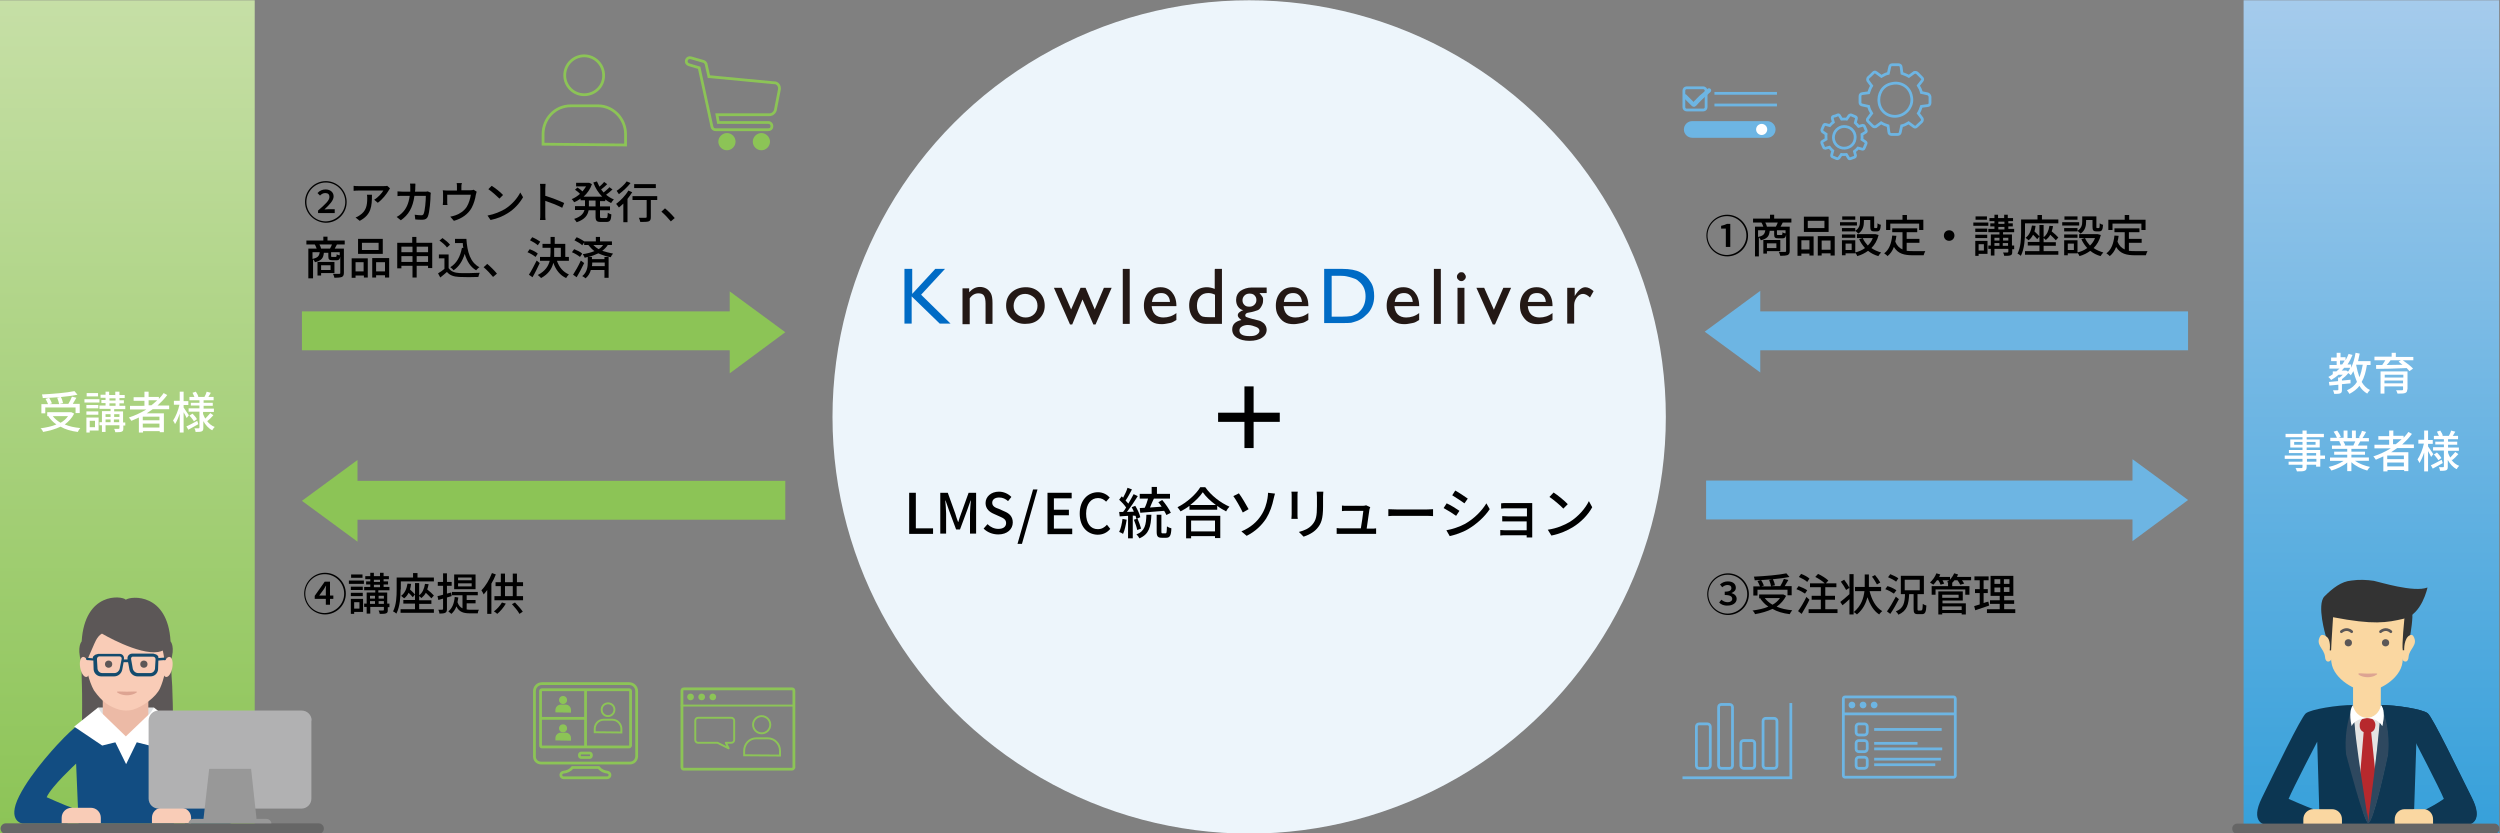 <?xml version="1.0" encoding="utf-8"?>
<!-- Generator: Adobe Illustrator 25.2.3, SVG Export Plug-In . SVG Version: 6.00 Build 0)  -->
<svg version="1.1" id="レイヤー_1" xmlns="http://www.w3.org/2000/svg" xmlns:xlink="http://www.w3.org/1999/xlink" x="0px"
	 y="0px" viewBox="0 0 900 300" style="enable-background:new 0 0 900 300;" xml:space="preserve">
<rect x="0" y="0" width="900" height="300" fill="#808080" stroke="none"/>
<style type="text/css">
	.st0{fill:url(#SVGID_1_);}
	.st1{fill:#FFFFFF;}
	.st2{fill:#EDF5FB;}
	.st3{fill:#006BC5;}
	.st4{fill:#231815;}
	.st5{fill:#6DB5E3;}
	.st6{fill:url(#SVGID_2_);}
	.st7{fill:#8CC456;}
	.st8{fill:#0B5275;}
	.st9{fill:#E5E5E5;}
	.st10{fill:#5C5757;}
	.st11{fill:#124D82;}
	.st12{fill:#F9CCB7;}
	.st13{fill:#DEE0E2;}
	.st14{fill:#ECBAA6;}
	.st15{fill:#DDA492;}
	.st16{fill:#134B6D;}
	.st17{fill:#666666;}
	.st18{fill:#B1B1B2;}
	.st19{fill:#989898;}
	.st20{fill:#E4E4E3;}
	.st21{fill:#0C3652;}
	.st22{fill:#FAD7A1;}
	.st23{fill:#333333;}
	.st24{fill:#60A4AC;}
	.st25{fill:#F0F0F0;}
	.st26{fill:#0E3753;}
	.st27{fill:#B7292D;}
	.st28{fill:#2E485F;}
	.st29{fill:#5B5757;}
	.st30{fill:none;stroke:#5B5757;stroke-linecap:round;stroke-miterlimit:10;}
	.st31{fill:none;stroke:#8CC456;stroke-miterlimit:10;}
	.st32{fill:#8CC456;stroke:#8CC456;stroke-miterlimit:10;}
	.st33{fill:none;stroke:#8CC456;stroke-width:0.7;stroke-miterlimit:10;}
	.st34{fill:#8CC456;stroke:#8CC456;stroke-width:0.5;stroke-miterlimit:10;}
	.st35{fill:none;stroke:#6DB5E3;stroke-miterlimit:10;}
	.st36{fill:none;stroke:#8CC456;stroke-linecap:round;stroke-miterlimit:10;}
	.st37{fill:none;stroke:#8CC456;stroke-width:0.7;stroke-linecap:round;stroke-miterlimit:10;}
	.st38{fill:none;stroke:#8CC456;stroke-width:0.7;stroke-linecap:round;stroke-linejoin:round;stroke-miterlimit:10;}
</style>
<g>
	<path d="M109.8,72.7c0-4.1,3.4-7.5,7.5-7.5c4.1,0,7.5,3.4,7.5,7.5c0,4.2-3.4,7.5-7.5,7.5C113.2,80.1,109.8,76.8,109.8,72.7z
		 M124.3,72.7c0-3.8-3.1-7-7-7c-3.9,0-7,3.2-7,7c0,3.8,3.1,7,7,7C121.1,79.6,124.3,76.5,124.3,72.7z M114.5,75.8
		c2.5-2.2,4.1-3.6,4.1-4.9c0-0.9-0.5-1.4-1.5-1.4c-0.8,0-1.4,0.4-1.9,0.9l-0.9-0.9c0.8-0.9,1.8-1.3,2.9-1.3c1.7,0,2.9,1,2.9,2.5
		c0,1.5-1.5,3-3.3,4.7c0.5,0,1.1-0.1,1.6-0.1h2.1v1.4h-6V75.8z"/>
	<path d="M139.9,68.6c-0.7,1.2-2.2,3.2-3.9,4.4l-1.3-1.1c1.4-0.8,2.8-2.4,3.3-3.3h-8.8c-0.6,0-1.2,0-1.9,0.1v-1.8
		c0.6,0.1,1.2,0.1,1.9,0.1h8.9c0.4,0,1.1,0,1.3-0.1l1,0.9C140.2,68.1,140,68.4,139.9,68.6z M129.5,79.5l-1.5-1.2
		c0.5-0.2,1-0.4,1.5-0.8c2.3-1.5,2.7-3.5,2.7-6.1c0-0.4,0-0.8-0.1-1.3h1.8C133.9,74.2,133.7,77.3,129.5,79.5z"/>
	<path d="M149.5,67.4c0,0.5,0,1.1-0.1,1.6h3.5c0.4,0,0.8,0,1.1-0.1l1.1,0.5c0,0.3-0.1,0.6-0.1,0.8c0,1.6-0.3,6.2-1,7.8
		c-0.3,0.7-0.9,1.1-1.9,1.1c-0.9,0-1.8,0-2.6-0.1l-0.2-1.7c0.8,0.1,1.7,0.2,2.3,0.2c0.5,0,0.7-0.1,0.9-0.5c0.5-1.1,0.8-4.7,0.8-6.5
		h-4.1c-0.6,4.4-2.2,6.9-4.9,8.8l-1.5-1.2c0.6-0.3,1.3-0.8,1.8-1.3c1.6-1.5,2.5-3.4,2.9-6.3h-2.4c-0.6,0-1.3,0-2,0.1v-1.7
		c0.6,0,1.3,0.1,2,0.1h2.6c0-0.5,0-1,0-1.5c0-0.4,0-1-0.1-1.4h1.9C149.6,66.4,149.5,67,149.5,67.4z"/>
	<path d="M166.1,67.1v1.4h3.2c0.6,0,1-0.1,1.2-0.2l1.1,0.7c-0.1,0.3-0.2,0.8-0.3,1.1c-0.2,1.4-0.7,3.2-1.5,4.7
		c-1.2,2.2-3.5,3.9-6.4,4.7l-1.3-1.5c0.6-0.1,1.3-0.3,1.9-0.5c1.5-0.5,3.1-1.6,4-3c0.8-1.3,1.3-3,1.5-4.4H161v2.6
		c0,0.3,0,0.8,0.1,1.1h-1.7c0-0.3,0.1-0.8,0.1-1.2v-2.8c0-0.4,0-0.9-0.1-1.3c0.5,0,1,0.1,1.6,0.1h3.5v-1.4c0-0.4,0-0.8-0.1-1.3h1.9
		C166.1,66.4,166.1,66.7,166.1,67.1z"/>
	<path d="M181.7,75.3c2.6-1.6,4.6-4,5.6-6l1,1.7c-1.2,2.1-3.1,4.3-5.6,5.8c-1.6,1-3.6,1.9-6.1,2.4l-1.1-1.6
		C178.1,77.1,180.1,76.2,181.7,75.3z M181.1,70.2l-1.3,1.3c-0.8-0.8-2.8-2.6-4-3.4l1.2-1.2C178.2,67.6,180.2,69.2,181.1,70.2z"/>
	<path d="M194.5,68c0-0.5,0-1.2-0.1-1.8h2c0,0.5-0.1,1.2-0.1,1.8v2.5c2.1,0.6,5.2,1.8,6.8,2.6l-0.7,1.7c-1.7-0.9-4.3-1.9-6.1-2.5
		v4.9c0,0.5,0,1.5,0.1,2h-2c0.1-0.6,0.1-1.4,0.1-2V68z"/>
	<path d="M216,72.2v2.1h3.6v1.4H216v2.2c0,0.5,0.1,0.6,0.6,0.6h1.6c0.5,0,0.5-0.3,0.6-1.9c0.3,0.2,0.9,0.5,1.3,0.6
		c-0.1,2.1-0.5,2.7-1.8,2.7h-2c-1.5,0-1.9-0.4-1.9-2v-2.2h-2.5c-0.3,1.7-1.3,3.3-4.3,4.3c-0.2-0.3-0.6-0.9-0.9-1.2
		c2.5-0.8,3.4-2,3.7-3.2H207v-1.4h3.6v-0.1v-2H209v-0.6c-0.7,0.5-1.5,1-2.3,1.3c-0.2-0.3-0.6-0.9-0.9-1.1c1-0.4,2.1-1.1,3-1.9
		c-0.4-0.5-1.2-1.1-1.8-1.5l0.9-0.8c0.6,0.4,1.3,0.9,1.8,1.4c0.5-0.6,0.9-1.2,1.3-1.8h-3.6v-1.3h4.4l0.3,0l1,0.5
		c-0.6,1.8-1.7,3.3-3,4.5h6.7c-1.4-1.4-2.5-3.1-3.2-5.1l1.3-0.4c0.3,0.7,0.6,1.3,0.9,1.9c0.6-0.5,1.3-1.2,1.7-1.7l1.1,0.8
		c-0.7,0.7-1.5,1.4-2.2,1.9c0.3,0.4,0.6,0.7,0.9,1.1c0.7-0.6,1.6-1.3,2.1-1.9l1.1,0.8c-0.7,0.7-1.6,1.4-2.3,1.9
		c0.8,0.7,1.8,1.3,2.8,1.7c-0.3,0.3-0.8,0.9-1,1.3c-0.8-0.4-1.5-0.8-2.1-1.3v0.6H216z M214.4,72.2H212v2v0.1h2.4V72.2z"/>
	<path d="M227.6,69.2c-0.5,0.8-1.1,1.6-1.7,2.4V80h-1.5v-6.7c-0.5,0.5-1.1,1-1.6,1.4c-0.2-0.3-0.7-1-1-1.3c1.6-1.2,3.4-3,4.4-4.8
		L227.6,69.2z M227,65.9c-1.1,1.4-2.8,3-4.2,4c-0.2-0.3-0.6-0.9-0.8-1.2c1.3-0.9,2.9-2.3,3.6-3.4L227,65.9z M236.6,72h-2.3v6.2
		c0,0.8-0.2,1.3-0.8,1.5c-0.6,0.2-1.5,0.2-3,0.2c-0.1-0.4-0.3-1.1-0.5-1.5c1,0,2.1,0,2.4,0c0.3,0,0.4-0.1,0.4-0.3V72h-5.1v-1.4h8.9
		V72z M236.1,67.7h-7.8v-1.4h7.8V67.7z"/>
	<path d="M238.1,76.2l1.3-1.2c1.1,0.9,2.6,2.4,3.5,3.5l-1.4,1.2C240.5,78.5,239.2,77.1,238.1,76.2z"/>
	<path d="M121.3,88c-0.3,0.6-0.6,1.1-0.8,1.5h3.3v8.7c0,0.8-0.2,1.2-0.7,1.5c-0.6,0.2-1.4,0.3-2.7,0.3c-0.1-0.4-0.3-1-0.5-1.4
		c1,0,1.9,0,2.2,0c0.3,0,0.4-0.1,0.4-0.3v-5.9c-0.2,1-0.5,1.3-1.3,1.3h-1.5c-1.2,0-1.5-0.3-1.5-1.4v-1.3h-1.6
		c-0.2,1.9-0.8,2.8-3.2,3.4c-0.1-0.3-0.4-0.8-0.7-1v6.8H111V89.5h3c-0.2-0.5-0.4-1.1-0.7-1.5h-3v-1.4h6.1v-1.4h1.5v1.4h6.2V88H121.3
		z M112.5,93.2c1.9-0.4,2.4-1,2.6-2.4h-2.6V93.2z M115.6,98.3v0.9h-1.3v-4.9h6.1v4H115.6z M118.8,89.5c0.3-0.4,0.5-1,0.7-1.5H115
		c0.3,0.5,0.5,1.1,0.6,1.5H118.8z M115.6,95.5v1.7h3.4v-1.7H115.6z M122.3,90.8h-3.1v1.3c0,0.3,0,0.4,0.4,0.4h1.2
		c0.3,0,0.4-0.1,0.4-1c0.2,0.2,0.7,0.4,1.1,0.4V90.8z"/>
	<path d="M126.6,93h5.8v6.9H131v-0.7H128v0.8h-1.4V93z M128,94.4v3.3h2.9v-3.3H128z M137.8,91.4h-8.9V86h8.9V91.4z M136.3,87.4h-6
		V90h6V87.4z M140.1,93v6.9h-1.5v-0.8h-3.2v0.8H134v-7H140.1z M138.6,97.7v-3.3h-3.2v3.3H138.6z"/>
	<path d="M155.6,87.4v9.1h-1.5v-0.8H150v4.2h-1.5v-4.2h-4v0.9h-1.5v-9.2h5.4v-2.1h1.5v2.1H155.6z M144.5,88.8v2h4v-2H144.5z
		 M148.5,94.3v-2.1h-4v2.1H148.5z M150,88.8v2h4.1v-2H150z M154.1,94.3v-2.1H150v2.1H154.1z"/>
	<path d="M161.6,96.6c0.7,1.1,2,1.6,3.8,1.7c1.8,0.1,5.3,0,7.3-0.1c-0.2,0.4-0.4,1.1-0.5,1.5c-1.8,0.1-5,0.1-6.9,0
		c-2-0.1-3.4-0.6-4.4-1.8c-0.8,0.7-1.5,1.3-2.4,2l-0.8-1.5c0.7-0.4,1.6-1,2.3-1.6v-3.8h-2v-1.4h3.5V96.6z M160.9,89.1
		c-0.5-0.8-1.7-1.8-2.7-2.5l1.1-0.9c1,0.7,2.2,1.7,2.7,2.4L160.9,89.1z M167.9,86c0.3,4.7,1.4,8.5,4.7,10.2
		c-0.4,0.2-0.9,0.8-1.2,1.1c-2.1-1.2-3.3-3.3-4.1-5.9c-0.8,2.6-2.1,4.6-4,5.9c-0.2-0.3-0.8-0.8-1.2-1.1c2.3-1.4,3.6-3.8,4.2-7
		l0.5,0.1c-0.1-0.6-0.2-1.2-0.2-1.8h-2.8V86H167.9z"/>
	<path d="M174.1,96.2l1.3-1.2c1.1,0.9,2.6,2.4,3.5,3.5l-1.4,1.2C176.5,98.5,175.2,97.1,174.1,96.2z"/>
	<path d="M192.8,92.5c-0.6-0.5-1.9-1.3-2.9-1.7l0.8-1.1c1,0.4,2.3,1,2.9,1.6L192.8,92.5z M194.3,94.7c-0.8,1.7-1.7,3.6-2.6,5.1
		l-1.3-0.9c0.8-1.2,1.9-3.3,2.8-5.1L194.3,94.7z M193.6,88.3c-0.6-0.6-1.8-1.3-2.8-1.8l0.8-1.1c1,0.4,2.2,1.1,2.9,1.6L193.6,88.3z
		 M200.5,93.9c0.8,2.3,2.2,4,4.3,4.9c-0.3,0.3-0.8,0.9-1,1.3c-2.2-1-3.7-2.9-4.6-5.5c-0.5,2.1-1.7,4-4.4,5.5
		c-0.3-0.3-0.8-0.8-1.2-1.1c2.7-1.4,3.8-3.2,4.3-5.1h-3.5v-1.4h3.7c0-0.6,0.1-1.2,0.1-1.7v-1.6h-2.9v-1.4h2.9v-2.5h1.5v2.5h3.8v4.7
		h1.3v1.4H200.5z M199.5,90.8c0,0.6,0,1.1,0,1.7h2.4v-3.3h-2.4V90.8z"/>
	<path d="M208.8,92.5c-0.6-0.5-1.9-1.3-2.9-1.7l0.8-1.1c1,0.4,2.3,1,2.9,1.6L208.8,92.5z M210.3,94.7c-0.8,1.7-1.8,3.6-2.7,5.1
		l-1.3-0.9c0.8-1.2,2-3.3,2.8-5.1L210.3,94.7z M209.6,88.3c-0.6-0.6-1.8-1.3-2.8-1.8l0.8-1.1c1,0.4,2.2,1.1,2.9,1.6L209.6,88.3z
		 M218.8,88.2c-0.5,0.8-1.2,1.5-2,2.1c1.2,0.4,2.5,0.7,3.9,1c-0.3,0.3-0.7,0.9-0.8,1.3c-1.7-0.3-3.2-0.8-4.5-1.4
		c-1.1,0.5-2.3,1-3.6,1.3h1.3v0.8h4.5v-0.8h1.5v7.5h-1.5v-2.8h-4.9c-0.3,1.1-0.9,2.2-1.9,3c-0.3-0.3-0.8-0.6-1.2-0.8
		c1.8-1.4,2-3.5,2-5v-1.9c-0.4,0.1-0.8,0.2-1.1,0.3c-0.1-0.3-0.5-1-0.7-1.3c1.5-0.2,3-0.6,4.2-1.1c-0.8-0.6-1.5-1.3-2.2-2.2h-1.5
		v-1.3h4.2v-1.6h1.5v1.6h4.3v1.3H218.8z M217.7,94.5h-4.5c0,0.4,0,0.9-0.1,1.3h4.6V94.5z M213.6,88.2c0.6,0.6,1.2,1.1,1.9,1.5
		c0.7-0.4,1.2-0.9,1.6-1.5H213.6z"/>
</g>
<g>
	<path d="M124.5,213.7c0,4.2-3.4,7.5-7.5,7.5c-4.1,0-7.5-3.4-7.5-7.5s3.4-7.5,7.5-7.5C121.1,206.2,124.5,209.5,124.5,213.7z
		 M123.9,213.7c0-3.8-3.1-7-7-7c-3.9,0-7,3.2-7,7c0,3.8,3.1,7,7,7C120.8,220.6,123.9,217.5,123.9,213.7z M118.8,214.4h1.2v1.2h-1.2
		v2.1h-1.5v-2.1h-4v-1.1l3.6-5.1h1.9V214.4z M117.3,214.4v-1.8c0-0.5,0-1.2,0.1-1.7h-0.1c-0.3,0.5-0.4,0.7-0.7,1.2l-1.7,2.3H117.3z"
		/>
	<path d="M125.6,209h5.4v1.2h-5.4V209z M130.6,220.3h-3.1v0.7h-1.2v-5.4h4.4V220.3z M130.6,212.4h-4.3v-1.2h4.3V212.4z M126.3,213.4
		h4.3v1.2h-4.3V213.4z M130.5,208h-4.1v-1.2h4.1V208z M127.5,216.8v2.3h1.9v-2.3H127.5z M140.4,218.6h-0.8v1c0,0.7-0.1,1-0.6,1.2
		c-0.5,0.2-1.2,0.2-2.3,0.2c0-0.3-0.2-0.8-0.4-1.2c0.7,0,1.4,0,1.6,0c0.2,0,0.3-0.1,0.3-0.3v-1h-4.9v2.4H132v-2.4h-0.9v-1.2h0.9v-4
		h3.1v-0.8h-4v-1.2h2.2v-0.9h-1.5v-1.1h1.5v-0.8h-1.8v-1.1h1.8v-1.2h1.3v1.2h2.2v-1.2h1.3v1.2h1.9v1.1h-1.9v0.8h1.6v1.1h-1.6v0.9
		h2.1v1.2h-4v0.8h3.2v4h0.8V218.6z M133.2,214.5v1h1.8v-1H133.2z M133.2,217.4h1.8v-1h-1.8V217.4z M134.6,209.5h2.2v-0.8h-2.2V209.5
		z M134.6,211.4h2.2v-0.9h-2.2V211.4z M136.3,214.5v1h1.9v-1H136.3z M138.2,217.4v-1h-1.9v1H138.2z"/>
	<path d="M144.2,212.2c0,2.5-0.2,6.2-1.5,8.7c-0.3-0.3-0.9-0.7-1.2-0.8c1.2-2.3,1.3-5.5,1.3-7.8v-4.4h5.9v-1.6h1.6v1.6h5.9v1.4
		h-11.9V212.2z M150.9,219.3h5.3v1.3h-12v-1.3h5.2v-2h-4.2V216h4.2v-6.1h1.5v4.4c1.2-0.9,1.8-2.3,2.1-4.1l1.3,0.1
		c-0.1,0.7-0.3,1.3-0.5,1.9c0.9,0.7,1.9,1.6,2.4,2.2l-0.9,1c-0.4-0.5-1.3-1.3-2-2c-0.4,0.8-1,1.4-1.6,1.9c-0.2-0.2-0.5-0.5-0.8-0.7
		v1.5h4.4v1.3h-4.4V219.3z M148,210.2c-0.1,0.7-0.2,1.4-0.4,2c0.7,0.6,1.4,1.4,1.8,1.8l-0.8,1c-0.3-0.4-0.9-1-1.5-1.6
		c-0.4,0.8-0.9,1.5-1.6,2c-0.2-0.2-0.8-0.7-1.1-0.9c1.3-0.9,2-2.5,2.3-4.4L148,210.2z"/>
	<path d="M160.9,215.1v4.1c0,0.7-0.1,1.1-0.6,1.4c-0.4,0.2-1.1,0.3-2.1,0.3c0-0.4-0.2-1-0.4-1.4c0.6,0,1.2,0,1.4,0
		c0.2,0,0.3-0.1,0.3-0.3v-3.7l-1.7,0.5l-0.3-1.4c0.6-0.1,1.3-0.3,2-0.5v-3.2h-1.9v-1.4h1.9v-3.1h1.4v3.1h1.7v1.4h-1.7v2.8l1.5-0.4
		l0.2,1.3L160.9,215.1z M168,219.4c0.4,0.1,0.9,0.1,1.3,0.1c0.4,0,2.5,0,3.1,0c-0.2,0.3-0.4,0.9-0.4,1.3h-2.8
		c-2.2,0-3.9-0.4-4.9-2.5c-0.4,1.1-1,2-1.8,2.7c-0.2-0.2-0.8-0.7-1.1-0.9c1.4-1.1,2.1-2.9,2.3-5.2l1.3,0.2c-0.1,0.6-0.2,1.2-0.3,1.7
		c0.4,1.2,1,1.8,1.8,2.2v-4.7h-3.8v-1.2h9.3v1.2h-4v1.7h3.2v1.2H168V219.4z M171.2,212.1h-7.7v-5.3h7.7V212.1z M169.8,207.9h-4.9v1
		h4.9V207.9z M169.8,210h-4.9v1.1h4.9V210z"/>
	<path d="M178.5,206.8c-0.4,1.1-1,2.3-1.6,3.3V221h-1.5v-8.6c-0.4,0.6-0.9,1.1-1.3,1.6c-0.1-0.4-0.6-1.2-0.8-1.5
		c1.5-1.5,2.9-3.8,3.8-6.2L178.5,206.8z M182.1,217.3c-0.8,1.4-2,2.8-3.1,3.7c-0.3-0.3-0.8-0.7-1.2-0.9c1.1-0.8,2.2-2,2.9-3.2
		L182.1,217.3z M188.3,214.6v1.5H178v-1.5h2.3V211h-1.9v-1.4h1.9v-3.1h1.5v3.1h2.8v-3.1h1.5v3.1h2.2v1.4H186v3.6H188.3z
		 M181.8,214.6h2.8V211h-2.8V214.6z M185.4,216.9c1,1,2.2,2.4,2.8,3.3l-1.2,0.8c-0.5-1-1.7-2.4-2.7-3.5L185.4,216.9z"/>
</g>
<g>
	<path d="M614.3,84.8c0-4.1,3.4-7.5,7.5-7.5c4.1,0,7.5,3.4,7.5,7.5c0,4.2-3.4,7.5-7.5,7.5C617.6,92.3,614.3,88.9,614.3,84.8z
		 M628.7,84.8c0-3.8-3.1-7-7-7c-3.9,0-7,3.2-7,7c0,3.8,3.1,7,7,7C625.6,91.7,628.7,88.6,628.7,84.8z M621.3,82.3h-1.7v-1
		c0.9-0.2,1.5-0.4,2.1-0.7h1.2v8.3h-1.6V82.3z"/>
	<path d="M641.8,80.1c-0.3,0.6-0.6,1.1-0.8,1.5h3.3v8.7c0,0.8-0.2,1.2-0.7,1.5c-0.6,0.2-1.4,0.3-2.7,0.3c-0.1-0.4-0.3-1-0.5-1.4
		c1,0,1.9,0,2.2,0c0.3,0,0.4-0.1,0.4-0.3v-5.9c-0.2,1-0.5,1.3-1.3,1.3h-1.5c-1.2,0-1.5-0.3-1.5-1.4v-1.3h-1.6
		c-0.2,1.9-0.8,2.8-3.2,3.4c-0.1-0.3-0.4-0.8-0.7-1v6.8h-1.4V81.6h3c-0.2-0.5-0.4-1.1-0.7-1.5h-3v-1.4h6.1v-1.4h1.5v1.4h6.2v1.4
		H641.8z M632.9,85.3c1.9-0.4,2.4-1,2.6-2.4h-2.6V85.3z M636.1,90.4v0.9h-1.3v-4.9h6.1v4H636.1z M639.3,81.6c0.3-0.4,0.5-1,0.7-1.5
		h-4.5c0.3,0.5,0.5,1.1,0.6,1.5H639.3z M636.1,87.6v1.7h3.4v-1.7H636.1z M642.8,82.9h-3.1v1.3c0,0.3,0,0.4,0.4,0.4h1.2
		c0.3,0,0.4-0.1,0.4-1c0.2,0.2,0.7,0.4,1.1,0.4V82.9z"/>
	<path d="M647.1,85.1h5.8V92h-1.5v-0.7h-2.9v0.8h-1.4V85.1z M648.5,86.5v3.3h2.9v-3.3H648.5z M658.3,83.5h-8.9v-5.5h8.9V83.5z
		 M656.8,79.5h-6v2.6h6V79.5z M660.5,85.1V92H659v-0.8h-3.2v0.8h-1.4v-7H660.5z M659,89.9v-3.3h-3.2v3.3H659z"/>
	<path d="M668.5,81.2h-6.1v-1.2h6.1V81.2z M667.9,91.2h-3.5v0.7h-1.3v-5.4h4.8V91.2z M667.9,83.1c1.5-1,1.7-2.2,1.7-3.3v-1.9h5.1
		v3.8c0,0.4,0,0.4,0.3,0.4h0.6c0.2,0,0.3-0.2,0.3-1.7c0.3,0.2,0.8,0.5,1.2,0.5c-0.1,1.9-0.5,2.4-1.4,2.4h-1c-1.1,0-1.4-0.4-1.4-1.7
		v-2.4H671v0.6c0,1.4-0.3,3.2-2,4.3C668.8,83.9,668.3,83.4,667.9,83.1v0.2h-4.8v-1.2h4.8V83.1z M663.1,84.4h4.8v1.2h-4.8V84.4z
		 M667.9,79.1h-4.7v-1.2h4.7V79.1z M664.4,87.7V90h2.2v-2.3H664.4z M676.3,84.6c-0.5,2-1.4,3.5-2.6,4.7c1,0.7,2.2,1.2,3.5,1.6
		c-0.3,0.3-0.8,0.9-1,1.3c-1.4-0.4-2.6-1-3.7-1.9c-1.1,0.8-2.4,1.5-3.9,1.9c-0.1-0.4-0.5-1-0.8-1.3c1.3-0.3,2.5-0.8,3.6-1.6
		c-0.8-0.9-1.6-2-2.1-3.2l1.3-0.4c0.4,1,1.1,1.9,1.8,2.7c0.8-0.8,1.4-1.6,1.8-2.7h-5.7v-1.4h6.4l0.3,0L676.3,84.6z"/>
	<path d="M686.5,90.3c0.7,0.1,1.5,0.1,2.3,0.1c0.7,0,3.4,0,4.3,0c-0.2,0.4-0.5,1.1-0.6,1.5h-3.8c-3.1,0-5.4-0.5-6.9-3
		c-0.5,1.4-1.3,2.5-2.3,3.3c-0.2-0.3-0.9-0.8-1.2-1c1.8-1.3,2.6-3.6,2.9-6.4l1.5,0.1c-0.1,0.7-0.2,1.4-0.4,2.1
		c0.6,1.5,1.5,2.3,2.6,2.8v-6.2h-3.7v-1.4h9v1.4h-3.8V86h4.6v1.4h-4.6V90.3z M680.5,82.8h-1.5v-3.7h5.9v-1.7h1.6v1.7h5.9v3.7h-1.5
		v-2.3h-10.4V82.8z"/>
	<path d="M703.6,84.8c0,1-0.8,1.9-1.9,1.9s-1.9-0.8-1.9-1.9s0.8-1.9,1.9-1.9S703.6,83.7,703.6,84.8z"/>
	<path d="M710.4,80.1h5.4v1.2h-5.4V80.1z M715.4,91.4h-3.1v0.7h-1.2v-5.4h4.4V91.4z M715.4,83.5h-4.3v-1.2h4.3V83.5z M711.1,84.5
		h4.3v1.2h-4.3V84.5z M715.3,79.1h-4.1v-1.2h4.1V79.1z M712.3,87.9v2.3h1.9v-2.3H712.3z M725.2,89.7h-0.8v1c0,0.7-0.1,1-0.6,1.2
		c-0.5,0.2-1.2,0.2-2.3,0.2c0-0.3-0.2-0.8-0.4-1.2c0.7,0,1.4,0,1.6,0c0.2,0,0.3-0.1,0.3-0.3v-1H718v2.4h-1.3v-2.4h-0.9v-1.2h0.9v-4
		h3.1v-0.8h-4v-1.2h2.2v-0.9h-1.5v-1.1h1.5v-0.8h-1.8v-1.1h1.8v-1.2h1.3v1.2h2.2v-1.2h1.3v1.2h1.9v1.1H723v0.8h1.6v1.1H723v0.9h2.1
		v1.2h-4v0.8h3.2v4h0.8V89.7z M718,85.6v1h1.8v-1H718z M718,88.5h1.8v-1H718V88.5z M719.4,80.6h2.2v-0.8h-2.2V80.6z M719.4,82.6h2.2
		v-0.9h-2.2V82.6z M721.1,85.6v1h1.9v-1H721.1z M722.9,88.5v-1h-1.9v1H722.9z"/>
	<path d="M729,83.4c0,2.5-0.2,6.2-1.5,8.7c-0.3-0.3-0.9-0.7-1.2-0.8c1.2-2.3,1.3-5.5,1.3-7.8V79h5.9v-1.6h1.6V79h5.9v1.4H729V83.4z
		 M735.7,90.4h5.3v1.3h-12v-1.3h5.2v-2H730v-1.3h4.2V81h1.5v4.4c1.2-0.9,1.8-2.3,2.1-4.1l1.3,0.1c-0.1,0.7-0.3,1.3-0.5,1.9
		c0.9,0.7,1.9,1.6,2.4,2.2l-0.9,1c-0.4-0.5-1.3-1.3-2-2c-0.4,0.8-1,1.4-1.6,1.9c-0.2-0.2-0.5-0.5-0.8-0.7v1.5h4.4v1.3h-4.4V90.4z
		 M732.8,81.3c-0.1,0.7-0.2,1.4-0.4,2c0.7,0.6,1.4,1.4,1.8,1.8l-0.8,1c-0.3-0.4-0.9-1-1.5-1.6c-0.4,0.8-0.9,1.5-1.6,2
		c-0.2-0.2-0.8-0.7-1.1-0.9c1.3-0.9,2-2.5,2.3-4.4L732.8,81.3z"/>
	<path d="M748.5,81.2h-6.1v-1.2h6.1V81.2z M747.9,91.2h-3.5v0.7h-1.3v-5.4h4.8V91.2z M747.9,83.1c1.5-1,1.7-2.2,1.7-3.3v-1.9h5.1
		v3.8c0,0.4,0,0.4,0.3,0.4h0.6c0.2,0,0.3-0.2,0.3-1.7c0.3,0.2,0.8,0.5,1.2,0.5c-0.1,1.9-0.5,2.4-1.4,2.4h-1c-1.1,0-1.4-0.4-1.4-1.7
		v-2.4H751v0.6c0,1.4-0.3,3.2-2,4.3C748.8,83.9,748.3,83.4,747.9,83.1v0.2h-4.8v-1.2h4.8V83.1z M743.1,84.4h4.8v1.2h-4.8V84.4z
		 M747.9,79.1h-4.7v-1.2h4.7V79.1z M744.4,87.7V90h2.2v-2.3H744.4z M756.3,84.6c-0.5,2-1.4,3.5-2.6,4.7c1,0.7,2.2,1.2,3.5,1.6
		c-0.3,0.3-0.8,0.9-1,1.3c-1.4-0.4-2.6-1-3.7-1.9c-1.1,0.8-2.4,1.5-3.9,1.9c-0.1-0.4-0.5-1-0.8-1.3c1.3-0.3,2.5-0.8,3.6-1.6
		c-0.8-0.9-1.6-2-2.1-3.2l1.3-0.4c0.4,1,1.1,1.9,1.8,2.7c0.8-0.8,1.4-1.6,1.8-2.7h-5.7v-1.4h6.4l0.3,0L756.3,84.6z"/>
	<path d="M766.5,90.3c0.7,0.1,1.5,0.1,2.3,0.1c0.7,0,3.4,0,4.3,0c-0.2,0.4-0.5,1.1-0.6,1.5h-3.8c-3.1,0-5.4-0.5-6.9-3
		c-0.5,1.4-1.3,2.5-2.3,3.3c-0.2-0.3-0.9-0.8-1.2-1c1.8-1.3,2.6-3.6,2.9-6.4l1.5,0.1c-0.1,0.7-0.2,1.4-0.4,2.1
		c0.6,1.5,1.5,2.3,2.6,2.8v-6.2h-3.7v-1.4h9v1.4h-3.8V86h4.6v1.4h-4.6V90.3z M760.5,82.8h-1.5v-3.7h5.9v-1.7h1.6v1.7h5.9v3.7h-1.5
		v-2.3h-10.4V82.8z"/>
</g>
<g>
	<path d="M614.6,213.9c0-4.1,3.4-7.5,7.5-7.5c4.1,0,7.5,3.4,7.5,7.5c0,4.2-3.4,7.5-7.5,7.5C618,221.4,614.6,218,614.6,213.9z
		 M629,213.9c0-3.8-3.1-7-7-7c-3.9,0-7,3.2-7,7c0,3.8,3.1,7,7,7C625.9,220.8,629,217.7,629,213.9z M618.9,216.9l0.8-1
		c0.6,0.5,1.3,0.9,2.3,0.9c0.9,0,1.6-0.5,1.6-1.2c0-0.8-0.6-1.4-2.7-1.4v-1.2c1.8,0,2.4-0.5,2.4-1.3c0-0.7-0.5-1.1-1.4-1.1
		c-0.7,0-1.3,0.3-1.9,0.8l-0.8-1c0.8-0.7,1.7-1.1,2.8-1.1c1.7,0,2.9,0.8,2.9,2.3c0,0.9-0.6,1.5-1.6,1.9v0c1.1,0.3,1.9,1,1.9,2.1
		c0,1.5-1.5,2.4-3.2,2.4C620.6,218.1,619.5,217.6,618.9,216.9z"/>
	<path d="M643,214.5c-0.8,1.6-2,2.9-3.4,3.9c1.6,0.7,3.5,1.1,5.6,1.3c-0.3,0.3-0.7,1-0.9,1.4c-2.4-0.3-4.5-0.9-6.2-1.9
		c-1.9,0.9-4,1.5-6.3,1.9c-0.1-0.4-0.5-1-0.9-1.3c2.1-0.3,4.1-0.7,5.7-1.4c-1.2-0.8-2.1-1.8-2.9-2.9l0.3-0.1h-0.7v-1.4h8.4l0.3,0
		L643,214.5z M632.6,214.4h-1.4v-3.3h2.4c-0.2-0.6-0.6-1.3-0.9-1.9l1.3-0.4c0.4,0.6,0.8,1.5,1,2l-0.9,0.3h3.5
		c-0.1-0.6-0.4-1.5-0.7-2.3l1.3-0.3c0.4,0.7,0.7,1.6,0.8,2.2l-1.3,0.3h3.2c0.5-0.8,1-1.8,1.3-2.6l1.6,0.4c-0.4,0.7-0.9,1.5-1.3,2.2
		h2.5v3.3h-1.5v-2h-10.8V214.4z M644.2,207.7c-3.4,0.7-8.3,1.1-12.5,1.2c0-0.4-0.2-0.9-0.3-1.3c4.1-0.2,8.9-0.6,11.7-1.2
		L644.2,207.7z M635.3,215.3c0.7,0.9,1.6,1.7,2.8,2.4c1.1-0.6,2-1.4,2.7-2.4H635.3z"/>
	<path d="M649.8,213.7c-0.7-0.5-2-1.2-3.1-1.6l0.8-1.1c1.1,0.4,2.4,1,3.1,1.5L649.8,213.7z M651.4,215.9c-0.8,1.7-1.9,3.6-2.8,5.1
		l-1.3-1c0.9-1.2,2.1-3.2,3-5.1L651.4,215.9z M650.6,209.5c-0.6-0.6-1.9-1.3-3-1.8l0.8-1.1c1.1,0.4,2.4,1.1,3,1.7L650.6,209.5z
		 M661.5,219.3v1.4h-10.4v-1.4h4.4v-3.4h-3.3v-1.4h3.3v-3.1h-3.9V210h5.3c-0.8-0.8-2.2-1.7-3.4-2.3l1-1.1c1.3,0.6,2.9,1.6,3.7,2.4
		l-0.9,1h3.8v1.4h-4v3.1h3.5v1.4h-3.5v3.4H661.5z"/>
	<path d="M673,212.6c0.8,3.3,2.2,6,4.6,7.4c-0.4,0.3-0.8,0.8-1.1,1.2c-2-1.3-3.3-3.5-4.2-6.2c-0.6,2.2-1.6,4.4-3.8,6.2
		c-0.3-0.3-0.8-0.7-1.2-0.9v0.9h-1.5v-5.5c-0.8,0.8-1.7,1.6-2.5,2.2l-0.8-1.2c0.8-0.6,2.1-1.7,3.3-2.8v-2.3l-1.2,0.8
		c-0.4-0.8-1.2-2.1-1.9-3l1.2-0.7c0.7,0.9,1.5,2.1,1.9,2.9v-4.9h1.5v13.7c2.8-2.3,3.6-5.1,3.9-7.6h-3.4v-1.5h3.5c0-0.2,0-0.5,0-0.7
		v-3.8h1.5v3.8c0,0.2,0,0.4,0,0.7h4.4v1.5H673z M675.7,210.4c-0.4-0.7-1.1-2-1.8-2.8l1.1-0.6c0.7,0.8,1.5,2,1.9,2.7L675.7,210.4z"/>
	<path d="M681.8,213.7c-0.7-0.5-2-1.2-3.1-1.6l0.8-1.1c1.1,0.3,2.5,1,3.2,1.5L681.8,213.7z M683.6,215.7c-0.9,1.8-2,3.7-3.1,5.3
		l-1.2-0.9c0.9-1.2,2.2-3.4,3.2-5.3L683.6,215.7z M682.6,209.4c-0.6-0.5-1.9-1.2-2.9-1.6l0.8-1.1c1,0.4,2.3,1,2.9,1.5L682.6,209.4z
		 M691.7,219.7c0.4,0,0.4-0.4,0.5-2.3c0.3,0.2,0.9,0.5,1.3,0.6c-0.1,2.4-0.5,3.1-1.6,3.1h-1.4c-1.3,0-1.6-0.4-1.6-1.9v-5.3h-1.6
		c-0.2,3.6-0.7,6-3.9,7.4c-0.1-0.4-0.6-0.9-0.9-1.2c2.8-1.1,3.2-3.1,3.3-6.2h-1.5v-6.6h8.3v6.6h-2.3v5.3c0,0.5,0.1,0.6,0.4,0.6
		H691.7z M685.7,212.5h5.4v-3.8h-5.4V212.5z"/>
	<path d="M709.4,208.9h-3.1c0.3,0.4,0.6,0.8,0.8,1.2l-1.4,0.4c-0.2-0.4-0.6-1.1-1-1.6h-1.1c-0.2,0.3-0.5,0.6-0.8,0.9h0v1.2h6.2v3.1
		h-1.5v-1.9h-10.7v1.9h-1.4v-3.1h5.9v-1.2h0.1c-0.2-0.1-0.4-0.2-0.5-0.3c0.3-0.2,0.5-0.4,0.8-0.6h-2.4c0.2,0.4,0.5,0.9,0.6,1.2
		l-1.3,0.4c-0.1-0.4-0.4-1-0.8-1.6h-0.5c-0.4,0.6-0.9,1.2-1.3,1.6c-0.3-0.2-0.9-0.6-1.2-0.8c0.9-0.8,1.8-2,2.3-3.3l1.4,0.4
		c-0.1,0.3-0.3,0.6-0.4,0.9h3.9v1c0.6-0.7,1.1-1.4,1.5-2.3l1.4,0.4c-0.1,0.3-0.3,0.6-0.4,0.9h5.1V208.9z M699.2,217.2h8.5v4h-1.5
		v-0.5h-7v0.5h-1.4v-8.3h8.8v3.3h-7.3V217.2z M699.2,214.1v1.1h5.9v-1.1H699.2z M699.2,218.3v1.3h7v-1.3H699.2z"/>
	<path d="M716.1,218c-1.7,0.6-3.6,1.2-5,1.7l-0.4-1.5c0.6-0.2,1.3-0.4,2-0.6v-4.1H711v-1.4h1.7v-3.2h-1.9v-1.4h5.1v1.4h-1.8v3.2h1.5
		v1.4h-1.5v3.6c0.5-0.2,1.1-0.4,1.7-0.5L716.1,218z M725.5,219.3v1.4h-10.2v-1.4h4.6v-1.9h-3.5v-1.3h3.5v-1.6h-3.3v-7.2h8.2v7.2
		h-3.3v1.6h3.6v1.3h-3.6v1.9H725.5z M718,210.2h2.1v-1.7H718V210.2z M718,213.2h2.1v-1.7H718V213.2z M723.4,208.5h-2v1.7h2V208.5z
		 M723.4,211.4h-2v1.7h2V211.4z"/>
</g>
<g>
	<linearGradient id="SVGID_1_" gradientUnits="userSpaceOnUse" x1="853.749" y1="6.816529e-02" x2="853.749" y2="300.068">
		<stop  offset="0" style="stop-color:#A5CBEC"/>
		<stop  offset="1" style="stop-color:#36A0DA"/>
	</linearGradient>
	<rect x="807.7" y="0.1" class="st0" width="92" height="300"/>
	<g>
		<path class="st1" d="M852.1,131.3c-0.4,2.5-0.9,4.5-1.9,6.2c0.8,1.3,1.7,2.3,3,2.9c-0.3,0.3-0.8,0.9-1,1.3
			c-1.2-0.7-2.1-1.6-2.8-2.8c-0.9,1.2-2.1,2.1-3.6,2.9c-0.2-0.3-0.6-1-0.9-1.3c1.6-0.7,2.8-1.7,3.6-3c-0.5-1.2-0.9-2.5-1.3-3.9
			c-0.3,0.6-0.6,1.1-0.9,1.5c-0.2-0.2-0.6-0.6-0.9-0.8c-0.6,0.8-1.5,1.6-2.3,2.2v0.5l3.1-0.3v1.3c-1,0.1-2.1,0.2-3.1,0.3v2
			c0,0.7-0.1,1.1-0.6,1.3c-0.5,0.2-1.2,0.2-2.2,0.2c0-0.4-0.3-0.9-0.4-1.3c0.7,0,1.4,0,1.6,0s0.3-0.1,0.3-0.2v-1.8
			c-1.2,0.1-2.3,0.2-3.2,0.3l-0.2-1.3c0.9-0.1,2.1-0.2,3.3-0.3v-1.3h0.6c0.4-0.3,0.8-0.7,1.1-1h-1.5c-0.8,0.7-1.7,1.3-2.7,1.9
			c-0.2-0.3-0.7-0.9-1-1.1c0.6-0.3,1.1-0.6,1.6-1v-1h1.3c0.4-0.3,0.7-0.7,1.1-1h-3.6v-1.3h2.6v-1.4h-2v-1.3h2V127h1.4v1.6h1.8v1.1
			c0.4-0.7,0.8-1.5,1.1-2.3l1.4,0.4c-0.5,1.2-1.1,2.4-1.8,3.4h1.3v1.2c0.7-1.5,1.3-3.4,1.6-5.4l1.5,0.3c-0.2,0.9-0.4,1.8-0.6,2.7
			h4.5v1.4H852.1z M843.2,131.2c0.3-0.4,0.6-0.9,0.9-1.4h-1.7v1.4H843.2z M844.7,133.4l0.6,0.4c0.3-0.4,0.6-0.9,0.8-1.4h-2.2
			c-0.3,0.4-0.6,0.7-0.9,1h1.4L844.7,133.4z M848.2,131.3c0.3,1.6,0.7,3.1,1.2,4.5c0.5-1.3,0.9-2.8,1.2-4.5H848.2z"/>
		<path class="st1" d="M868.7,129.7H865c1.3,0.9,2.9,2.1,3.7,3l-1.3,0.9c-0.3-0.3-0.6-0.7-1-1.1c-4,0.2-8.2,0.3-11,0.3l0-1.4
			c0.7,0,1.4,0,2.2,0c0.4-0.5,0.8-1.2,1.1-1.7h-3.9v-1.3h6.2V127h1.5v1.5h6.3V129.7z M866.6,140.2c0,0.7-0.2,1.1-0.8,1.3
			c-0.6,0.2-1.4,0.2-2.7,0.2c-0.1-0.4-0.3-0.9-0.5-1.2c0.9,0,1.8,0,2.1,0c0.3,0,0.4-0.1,0.4-0.3v-1.1h-6.7v2.6H857v-8h9.7V140.2z
			 M858.5,134.9v1h6.7v-1H858.5z M865.1,138v-1h-6.7v1H865.1z M860.6,129.7c-0.4,0.6-0.9,1.2-1.4,1.7c1.8,0,3.8-0.1,5.7-0.1
			c-0.5-0.4-1-0.7-1.4-1.1l0.8-0.5H860.6z"/>
		<path class="st1" d="M837,165.2h-1.7v2.8h-1.5v-0.7h-3.4v0.8c0,0.8-0.2,1.2-0.8,1.4c-0.5,0.2-1.4,0.2-2.7,0.2
			c-0.1-0.3-0.3-0.9-0.5-1.2c0.9,0,1.8,0,2.1,0c0.3,0,0.4-0.1,0.4-0.4v-0.8h-5v-1.1h5v-1h-6.4V164h6.4v-0.9h-4.9V162h4.9v-0.9h-4.4
			v-2.9h4.4v-0.8h-6.1v-1.2h6.1V155h1.5v1.2h6.2v1.2h-6.2v0.8h4.7v2.9h-4.7v0.9h4.9v2h1.7V165.2z M828.9,160.1v-1h-3v1H828.9z
			 M830.4,159.1v1h3.2v-1H830.4z M830.4,164h3.4v-0.9h-3.4V164z M833.9,165.2h-3.4v1h3.4V165.2z"/>
		<path class="st1" d="M847.8,165.9c1.4,1,3.5,1.8,5.4,2.2c-0.3,0.3-0.8,0.9-1,1.3c-2.1-0.6-4.2-1.6-5.7-3v3.2H845v-3.1
			c-1.5,1.3-3.7,2.3-5.7,2.9c-0.2-0.4-0.6-0.9-1-1.3c1.9-0.4,4-1.2,5.4-2.2h-4.9v-1.2h6.2v-1h-4.7v-1.1h4.7v-1h-5.5v-1.2h3.3
			c-0.1-0.4-0.4-1-0.7-1.5l0.4-0.1h-3.6v-1.2h2.4c-0.2-0.6-0.7-1.5-1.2-2.2l1.3-0.4c0.5,0.7,1.1,1.7,1.3,2.3l-0.8,0.3h1.8V155h1.4
			v2.7h1.6V155h1.4v2.7h1.7l-0.6-0.2c0.4-0.6,0.9-1.6,1.1-2.4l1.5,0.4c-0.4,0.8-0.9,1.6-1.3,2.2h2.3v1.2h-3.1
			c-0.3,0.5-0.6,1.1-0.9,1.5h3.4v1.2h-5.7v1h4.9v1.1h-4.9v1h6.3v1.2H847.8z M843.6,158.9c0.3,0.5,0.6,1,0.7,1.4l-0.5,0.1h3.4
			c0.2-0.4,0.5-1,0.7-1.5H843.6z"/>
		<path class="st1" d="M863,161.3c-0.7,0.5-1.5,1-2.2,1.5h6.2v6.8h-1.5v-0.4h-6v0.5h-1.5v-5.4c-0.9,0.4-1.8,0.8-2.7,1.2
			c-0.2-0.3-0.6-0.9-0.9-1.2c2.2-0.7,4.3-1.7,6.3-2.9h-5.9v-1.3h5.3v-1.8h-3.9v-1.3h3.9V155h1.5v1.9h3.7v0.7
			c0.6-0.7,1.2-1.3,1.7-2.1l1.3,0.7c-1,1.4-2.2,2.6-3.5,3.8h4.2v1.3H863z M865.4,164h-6v1.3h6V164z M865.4,167.9v-1.4h-6v1.4H865.4z
			 M862.5,159.9c0.8-0.6,1.4-1.2,2.1-1.8h-3.1v1.8H862.5z"/>
		<path class="st1" d="M875.2,164.5c-0.2-0.5-0.7-1.4-1.1-2.1v7.3h-1.4v-6.8c-0.5,1.5-1.1,2.9-1.7,3.8c-0.1-0.4-0.5-1-0.7-1.3
			c0.9-1.3,1.9-3.7,2.3-5.7h-2v-1.4h2.1V155h1.4v3.4h1.7v1.4h-1.7v0.9c0.4,0.6,1.6,2.4,1.9,2.8L875.2,164.5z M879.4,166.7
			c-1.2,0.7-2.5,1.4-3.6,2l-0.7-1.2c1-0.4,2.4-1.2,3.9-2L879.4,166.7z M882.5,165.5c0.7,1,1.7,1.8,2.8,2.2c-0.3,0.3-0.7,0.8-0.9,1.2
			c-1.4-0.7-2.4-1.9-3.2-3.3v2.4c0,0.7-0.1,1.1-0.6,1.3c-0.5,0.2-1.2,0.2-2.2,0.2c0-0.4-0.2-1-0.4-1.3c0.6,0,1.3,0,1.5,0
			c0.2,0,0.3-0.1,0.3-0.3v-5.7h-3.9v-1.2h3.9v-1h-3.1V159h3.1v-0.9h-3.6v-1.2h1.8c-0.2-0.5-0.5-1-0.7-1.5l1.2-0.4
			c0.4,0.6,0.8,1.3,0.9,1.8l-0.2,0.1h2.4c0.3-0.5,0.7-1.4,0.8-1.9l1.5,0.4c-0.3,0.5-0.6,1.1-0.9,1.5h1.9v1.2h-3.6v0.9h3.3v1.1h-3.3
			v1h3.9v1.2h-3.9v0.7c0.2,0.6,0.5,1.2,0.8,1.7c0.6-0.6,1.3-1.4,1.8-2l1.1,0.8c-0.7,0.8-1.5,1.6-2.2,2.1L882.5,165.5z M877.3,162.9
			c0.6,0.6,1.3,1.4,1.6,2l-1.1,0.8c-0.3-0.6-1-1.4-1.6-2.1L877.3,162.9z"/>
	</g>
</g>
<circle class="st2" cx="449.7" cy="150.1" r="150"/>
<g>
	<path d="M327.4,177.4h2.3v12.8h6.2v2h-8.6V177.4z"/>
	<path d="M338.5,177.4h2.7l2.7,7.5c0.3,1,0.6,2,1,3h0.1c0.3-1,0.6-2,1-3l2.7-7.5h2.7v14.7h-2.2v-7.3c0-1.3,0.2-3.2,0.3-4.6h-0.1
		l-1.2,3.4l-2.6,7h-1.4l-2.6-7l-1.2-3.4h-0.1c0.1,1.3,0.3,3.2,0.3,4.6v7.3h-2.1V177.4z"/>
	<path d="M354.1,190.3l1.4-1.6c1.1,1.1,2.5,1.7,3.9,1.7c1.8,0,2.8-0.8,2.8-2.1c0-1.3-1-1.8-2.4-2.4l-2-0.9c-1.4-0.6-3-1.7-3-3.9
		c0-2.3,2-4.1,4.8-4.1c1.7,0,3.3,0.7,4.5,1.9l-1.2,1.5c-0.9-0.8-1.9-1.3-3.2-1.3c-1.5,0-2.5,0.7-2.5,1.9c0,1.3,1.2,1.8,2.4,2.2
		l2,0.9c1.7,0.7,3,1.8,3,4c0,2.4-2,4.3-5.2,4.3C357.3,192.4,355.4,191.6,354.1,190.3z"/>
	<path d="M371.9,176.2h1.6l-5.6,19.6h-1.6L371.9,176.2z"/>
	<path d="M377.1,177.4h8.7v2h-6.4v4.1h5.4v2h-5.4v4.8h6.6v2h-8.9V177.4z"/>
	<path d="M388.7,184.9c0-4.8,2.9-7.7,6.6-7.7c1.8,0,3.3,0.9,4.2,1.9l-1.3,1.5c-0.8-0.8-1.7-1.3-2.9-1.3c-2.5,0-4.3,2.1-4.3,5.6
		c0,3.5,1.6,5.6,4.2,5.6c1.4,0,2.4-0.6,3.3-1.6l1.2,1.5c-1.2,1.4-2.7,2.1-4.6,2.1C391.5,192.4,388.7,189.7,388.7,184.9z"/>
	<path d="M405.6,187.1c-0.3,1.9-0.7,3.8-1.3,5.1c-0.3-0.2-1-0.6-1.4-0.7c0.6-1.2,1-3,1.2-4.7L405.6,187.1z M407.8,185.6v8.2h-1.7
		v-8.1c-1.1,0.1-2.1,0.1-3,0.2l-0.2-1.6l1.4,0c0.4-0.5,0.8-1,1.1-1.6c-0.6-0.9-1.6-2-2.5-2.8l0.9-1.2c0.2,0.1,0.4,0.3,0.5,0.5
		c0.6-1.1,1.3-2.5,1.6-3.6l1.6,0.6c-0.7,1.3-1.5,2.9-2.3,4c0.4,0.4,0.7,0.8,1,1.1c0.7-1.2,1.4-2.4,1.9-3.4l1.5,0.7
		c-1.1,1.8-2.6,4-3.9,5.7c0.8,0,1.6-0.1,2.5-0.1c-0.3-0.6-0.5-1.1-0.8-1.6l1.3-0.5c0.8,1.3,1.6,3,1.8,4.1l-1.4,0.6
		c-0.1-0.3-0.2-0.7-0.3-1.1L407.8,185.6z M409.4,190.8c-0.2-1-0.7-2.5-1.2-3.7l1.3-0.4c0.5,1.1,1,2.6,1.3,3.6L409.4,190.8z
		 M414.5,185.3c-0.2,4.3-0.8,7-4.3,8.5c-0.2-0.4-0.7-1.1-1.1-1.4c3.1-1.2,3.5-3.5,3.6-7.1H414.5z M412.1,182.8
		c0.5-1,0.9-2.2,1.2-3.3h-3v-1.7h4.3v-2.5h1.9v2.5h4.7v1.7h-5.8c-0.5,1-1,2.2-1.4,3.2c1.3-0.1,2.8-0.2,4.2-0.3
		c-0.4-0.6-0.8-1.1-1.2-1.6l1.4-0.8c1.2,1.4,2.5,3.3,3.1,4.6l-1.6,0.8c-0.2-0.4-0.4-0.9-0.8-1.5l-8.6,0.7l-0.2-1.7L412.1,182.8z
		 M419.6,192c0.4,0,0.4-0.3,0.5-2.5c0.4,0.3,1.1,0.6,1.6,0.7c-0.1,2.7-0.6,3.4-1.9,3.4h-1.5c-1.5,0-1.9-0.5-1.9-2.2v-6.1h1.7v6.1
		c0,0.5,0.1,0.6,0.4,0.6H419.6z"/>
	<path d="M433.9,175.4c2.1,3,5.5,5.6,8.7,7c-0.5,0.5-0.9,1.1-1.2,1.7c-1.1-0.6-2.2-1.2-3.2-2v1.4h-10v-1.4c-1,0.8-2.1,1.4-3.2,2
		c-0.2-0.4-0.8-1.1-1.1-1.5c3.4-1.7,6.7-4.7,8.2-7.2H433.9z M427,185.7h12.3v8h-1.9V193h-8.6v0.8H427V185.7z M437.7,181.8
		c-1.9-1.4-3.6-3-4.7-4.6c-1,1.5-2.6,3.1-4.5,4.6H437.7z M428.8,187.4v3.9h8.6v-3.9H428.8z"/>
	<path d="M449.5,183.3l-2.1,1.2c-0.9-1.9-2.5-4.7-3.4-5.9l2-1C447,178.9,448.8,182,449.5,183.3z M453.9,185.7
		c1.5-2.2,2.1-4.5,2.4-6.3c0.1-0.7,0.2-1.5,0.2-2l2.5,0.3c-0.2,0.6-0.4,1.5-0.5,1.9c-0.5,2.4-1.3,4.8-2.7,7.1
		c-1.6,2.4-3.8,4.6-7,6.2l-1.9-1.6C450.3,189.9,452.5,187.8,453.9,185.7z"/>
	<path d="M467.1,178.5v6.7c0,0.5,0,1.2,0.1,1.6h-2.3c0-0.3,0.1-1,0.1-1.6v-6.7c0-0.4,0-1.1-0.1-1.5h2.3
		C467.1,177.4,467.1,177.9,467.1,178.5z M476.3,178.7v3.6c0,4.6-0.7,6.3-2.2,8c-1.3,1.5-3.3,2.4-4.8,2.9l-1.7-1.7
		c1.9-0.5,3.6-1.2,4.8-2.6c1.4-1.6,1.7-3.2,1.7-6.7v-3.4c0-0.7-0.1-1.3-0.1-1.8h2.4C476.4,177.4,476.3,178,476.3,178.7z"/>
	<path d="M493,183.4c-0.2,1.3-0.7,5-1,6.9h1.7c0.5,0,1.3,0,1.7-0.1v2c-0.4,0-1.2,0-1.7,0H483c-0.7,0-1.1,0-1.8,0v-2.1
		c0.5,0.1,1.2,0.1,1.8,0.1h6.9c0.3-1.7,0.8-5.1,0.9-6.3h-5.9c-0.6,0-1.2,0-1.8,0.1V182c0.5,0.1,1.3,0.1,1.8,0.1h5.7
		c0.4,0,1-0.1,1.2-0.2l1.5,0.7C493.1,182.9,493.1,183.2,493,183.4z"/>
	<path d="M502.8,183.4h10.9c1,0,1.7-0.1,2.2-0.1v2.5c-0.4,0-1.4-0.1-2.2-0.1h-10.9c-1.1,0-2.3,0-3,0.1v-2.5
		C500.5,183.3,501.7,183.4,502.8,183.4z"/>
	<path d="M525.4,183.9l-1.2,1.8c-1.1-0.8-3.2-2.1-4.5-2.8l1.1-1.7C522.2,181.8,524.4,183.2,525.4,183.9z M527.4,188.6
		c3.3-1.9,6-4.6,7.7-7.4l1.2,2.1c-1.8,2.7-4.6,5.3-7.8,7.2c-2,1.2-4.8,2.1-6.6,2.5l-1.2-2.1C522.9,190.5,525.3,189.7,527.4,188.6z
		 M528.4,179.5l-1.2,1.7c-1-0.7-3.2-2.2-4.4-2.9l1.1-1.7C525.2,177.3,527.4,178.8,528.4,179.5z"/>
	<path d="M542.5,181.1h7.7c0.5,0,1.1,0,1.4,0c0,0.2,0,0.8,0,1.2v10c0,0.3,0,0.9,0,1.2h-2c0-0.2,0-0.5,0-0.8h-7.8
		c-0.6,0-1.3,0-1.7,0.1v-2c0.3,0,1,0.1,1.7,0.1h7.8v-3.2h-6.8c-0.7,0-1.5,0-2,0v-1.9c0.5,0,1.3,0.1,2,0.1h6.9v-2.9h-7.1
		c-0.6,0-1.8,0-2.2,0.1v-1.9C540.7,181.1,541.8,181.1,542.5,181.1z"/>
	<path d="M565.1,187.9c3.2-2,5.7-5,6.9-7.5l1.2,2.2c-1.4,2.6-3.9,5.3-7,7.2c-2,1.2-4.6,2.4-7.7,3l-1.3-2.1
		C560.6,190.2,563.2,189,565.1,187.9z M564.4,181.5l-1.6,1.6c-1-1.1-3.5-3.2-5-4.2l1.5-1.6C560.7,178.2,563.3,180.3,564.4,181.5z"/>
</g>
<g>
	<path class="st3" d="M336.7,96.8h3.5l-8.6,9.3l10.6,10.4h-3.9l-10.1-9.8v9.8h-2.6V96.8h2.8v9L336.7,96.8z"/>
	<path class="st4" d="M348.9,103.6v1.6c1.2-1.3,2.4-1.9,3.9-1.9c0.8,0,1.6,0.2,2.3,0.6c0.7,0.4,1.2,1,1.6,1.7
		c0.4,0.7,0.6,1.9,0.6,3.5v7.5h-2.5v-7.3c0-1.3-0.2-2.3-0.6-2.9c-0.4-0.6-1.1-0.8-2-0.8c-1.2,0-2.3,0.6-3.1,1.8v9.3h-2.6v-12.9
		H348.9z"/>
	<path class="st4" d="M369.3,103.4c1.9,0,3.6,0.6,4.9,1.9c1.3,1.3,1.9,2.9,1.9,4.8s-0.7,3.4-2,4.7c-1.3,1.3-3,1.8-5.1,1.8
		c-1.9,0-3.6-0.6-4.9-1.9s-1.9-2.8-1.9-4.7c0-1.9,0.6-3.5,1.9-4.7S367.2,103.4,369.3,103.4z M369.1,105.8c-1.2,0-2.3,0.4-3,1.2
		c-0.7,0.8-1.2,1.8-1.2,3.1c0,1.2,0.4,2.3,1.2,3c0.8,0.7,1.8,1.2,3.1,1.2c1.2,0,2.3-0.4,3.1-1.2c0.8-0.8,1.2-1.8,1.2-3
		s-0.4-2.3-1.2-3C371.5,106.4,370.3,105.8,369.1,105.8z"/>
	<path class="st4" d="M397.4,103.6h2.8l-5.8,13.2h-0.8l-3.9-9l-3.7,9h-0.8l-5.8-13.2h2.8l3.4,7.8l3.4-7.8h1.8l3.3,7.8L397.4,103.6z"
		/>
	<path class="st4" d="M404.2,96.8h2.5v19.8h-2.5V96.8z"/>
	<path class="st4" d="M423.8,110.2h-9.2c0.1,1.2,0.5,2.3,1.2,3s1.8,1.1,3,1.1c1.7,0,3.3-0.5,4.7-1.6v2.5c-0.8,0.5-1.6,1-2.4,1.1
		c-0.8,0.1-1.7,0.4-2.8,0.4c-1.4,0-2.5-0.2-3.5-0.8c-1-0.6-1.6-1.4-2.2-2.4c-0.6-1-0.8-2.2-0.8-3.5c0-1.9,0.6-3.6,1.7-4.8
		c1.1-1.2,2.5-1.8,4.3-1.8c1.7,0,3.1,0.6,4.1,1.8s1.6,2.8,1.6,4.8v0.2H423.8z M414.7,108.7h6.5c-0.1-1.1-0.4-1.8-1-2.4
		c-0.6-0.6-1.3-0.8-2.2-0.8c-0.8,0-1.7,0.2-2.3,0.8C415.1,106.9,414.9,107.6,414.7,108.7z"/>
	<path class="st4" d="M437.4,96.8h2.5v19.8h-5.5c-1.9,0-3.5-0.6-4.6-1.8c-1.1-1.2-1.7-2.9-1.7-4.9c0-1.9,0.6-3.5,1.8-4.7
		s2.8-1.8,4.6-1.8c0.8,0,1.8,0.2,2.8,0.6v-7.1H437.4z M437.4,114.3v-8.2c-0.8-0.4-1.6-0.6-2.4-0.6c-1.3,0-2.3,0.4-3,1.2
		c-0.7,0.8-1.1,1.9-1.1,3.4c0,1.3,0.4,2.4,1,3.1c0.4,0.5,0.8,0.7,1.2,0.8s1.2,0.2,2.4,0.2H437.4z"/>
	<path class="st4" d="M445,108c0-1.3,0.5-2.5,1.6-3.3c1.1-0.7,2.4-1.2,4.1-1.2h5.3v2h-2.6c0.5,0.5,0.8,1,1.1,1.4s0.2,1,0.2,1.4
		c0,0.7-0.2,1.3-0.6,2c-0.4,0.7-0.8,1.2-1.4,1.4s-1.6,0.6-3,0.8c-1,0.1-1.4,0.5-1.4,1c0,0.4,0.2,0.6,0.6,0.7c0.4,0.1,1,0.4,1.9,0.6
		c1.6,0.4,2.6,0.6,3,0.8c0.4,0.2,0.8,0.5,1.2,0.8c0.6,0.6,1,1.4,1,2.3c0,1.2-0.6,2.2-1.7,2.9s-2.5,1.1-4.5,1.1
		c-1.8,0-3.4-0.4-4.5-1.1c-1.1-0.7-1.7-1.7-1.7-3c0-1.8,1.1-2.9,3.3-3.4c-0.8-0.6-1.3-1.1-1.3-1.7c0-0.4,0.2-0.8,0.6-1.1
		s0.8-0.6,1.4-0.7C446,111.3,445,109.9,445,108z M449.2,117c-0.8,0-1.6,0.2-2.2,0.6c-0.6,0.4-0.8,0.8-0.8,1.4c0,1.3,1.2,2,3.6,2
		c1.1,0,2-0.1,2.6-0.5c0.6-0.4,1-0.8,1-1.4c0-0.6-0.4-1.1-1.2-1.4C451.4,117.4,450.4,117,449.2,117z M449.8,105.7
		c-0.7,0-1.3,0.2-1.8,0.7c-0.5,0.5-0.7,1.1-0.7,1.7c0,0.7,0.2,1.2,0.7,1.7c0.5,0.5,1.1,0.6,1.8,0.6s1.3-0.2,1.8-0.7
		c0.5-0.5,0.7-1,0.7-1.7s-0.2-1.2-0.7-1.7C451.1,105.8,450.5,105.7,449.8,105.7z"/>
	<path class="st4" d="M471.3,110.2h-9.2c0.1,1.2,0.5,2.3,1.2,3s1.8,1.1,3,1.1c1.7,0,3.3-0.5,4.7-1.6v2.5c-0.8,0.5-1.6,1-2.4,1.1
		c-0.8,0.1-1.7,0.4-2.8,0.4c-1.4,0-2.5-0.2-3.5-0.8c-1-0.6-1.6-1.4-2.2-2.4c-0.6-1-0.8-2.2-0.8-3.5c0-1.9,0.6-3.6,1.7-4.8
		c1.1-1.2,2.5-1.8,4.3-1.8c1.7,0,3.1,0.6,4.1,1.8c1,1.2,1.6,2.8,1.6,4.8v0.2H471.3z M462.2,108.7h6.5c-0.1-1.1-0.4-1.8-1-2.4
		c-0.6-0.6-1.3-0.8-2.2-0.8c-0.8,0-1.7,0.2-2.3,0.8C462.7,106.9,462.3,107.6,462.2,108.7z"/>
	<path class="st3" d="M476.7,116.4V96.8h6.6c2.6,0,4.8,0.4,6.4,1.2c1.6,0.8,2.8,2,3.7,3.5c1,1.4,1.3,3.3,1.3,5.1
		c0,1.3-0.2,2.5-0.7,3.7c-0.5,1.2-1.2,2.3-2.2,3.1c-1,1-2,1.7-3.4,2.2c-0.7,0.2-1.4,0.5-2,0.6c-0.6,0.1-1.8,0.1-3.6,0.1h-6.1V116.4z
		 M482.9,99.3h-3.5V114h3.6c1.4,0,2.5-0.1,3.3-0.2c0.7-0.1,1.4-0.5,1.9-0.7s1-0.6,1.4-1.1c1.4-1.4,2-3.3,2-5.3
		c0-2.2-0.7-3.9-2.2-5.2c-0.5-0.5-1.1-1-1.8-1.2c-0.7-0.2-1.3-0.5-1.9-0.6C485.2,99.6,484.4,99.3,482.9,99.3z"/>
	<path class="st4" d="M511.2,110.2h-9.2c0.1,1.2,0.5,2.3,1.2,3c0.7,0.7,1.8,1.1,3,1.1c1.7,0,3.3-0.5,4.7-1.6v2.5
		c-0.8,0.5-1.6,1-2.4,1.1c-0.8,0.1-1.7,0.4-2.8,0.4c-1.4,0-2.5-0.2-3.5-0.8c-1-0.6-1.6-1.4-2.2-2.4c-0.6-1-0.8-2.2-0.8-3.5
		c0-1.9,0.6-3.6,1.7-4.8c1.1-1.2,2.5-1.8,4.3-1.8c1.7,0,3.1,0.6,4.1,1.8s1.6,2.8,1.6,4.8v0.2H511.2z M502.1,108.7h6.5
		c-0.1-1.1-0.4-1.8-1-2.4c-0.6-0.6-1.3-0.8-2.2-0.8c-0.8,0-1.7,0.2-2.3,0.8C502.6,106.9,502.3,107.6,502.1,108.7z"/>
	<path class="st4" d="M516.2,96.8h2.5v19.8h-2.5V96.8z"/>
	<path class="st4" d="M526.1,98c0.5,0,0.8,0.1,1.1,0.5c0.2,0.4,0.5,0.6,0.5,1.1c0,0.4-0.1,0.7-0.5,1.1c-0.4,0.4-0.7,0.5-1.1,0.5
		c-0.4,0-0.7-0.1-1.1-0.5c-0.4-0.4-0.5-0.6-0.5-1.1c0-0.4,0.1-0.7,0.5-1.1C525.3,98.1,525.6,98,526.1,98z M524.7,103.6h2.5v13h-2.5
		V103.6z"/>
	<path class="st4" d="M541.2,103.6h2.8l-5.8,13.2h-0.8l-5.9-13.2h2.8l3.5,7.9L541.2,103.6z"/>
	<path class="st4" d="M559.2,110.2H550c0.1,1.2,0.5,2.3,1.2,3s1.8,1.1,3,1.1c1.7,0,3.3-0.5,4.7-1.6v2.5c-0.8,0.5-1.6,1-2.4,1.1
		c-0.8,0.1-1.7,0.4-2.8,0.4c-1.4,0-2.5-0.2-3.5-0.8c-1-0.6-1.6-1.4-2.2-2.4c-0.6-1-0.8-2.2-0.8-3.5c0-1.9,0.6-3.6,1.7-4.8
		s2.5-1.8,4.3-1.8c1.7,0,3.1,0.6,4.1,1.8s1.6,2.8,1.6,4.8v0.2H559.2z M550,108.7h6.5c-0.1-1.1-0.4-1.8-1-2.4
		c-0.6-0.6-1.3-0.8-2.2-0.8s-1.7,0.2-2.3,0.8C550.5,106.9,550.3,107.6,550,108.7z"/>
	<path class="st4" d="M566.9,103.6v3l0.1-0.2c1.2-2,2.5-3,3.7-3c1,0,1.9,0.5,3,1.4l-1.3,2.3c-0.8-0.8-1.7-1.3-2.5-1.3
		c-0.8,0-1.6,0.4-2.2,1.2c-0.6,0.8-1,1.7-1,2.8v6.7h-2.5v-12.9H566.9z"/>
</g>
<rect x="614.2" y="173" class="st5" width="158" height="14"/>
<polygon class="st5" points="787.7,180 767.7,165.3 767.7,194.8 "/>
<g>
	<linearGradient id="SVGID_2_" gradientUnits="userSpaceOnUse" x1="45.749" y1="6.816529e-02" x2="45.749" y2="300.068">
		<stop  offset="0" style="stop-color:#C6DFA6"/>
		<stop  offset="1" style="stop-color:#8CC456"/>
	</linearGradient>
	<rect x="-0.3" y="0.1" class="st6" width="92" height="300"/>
	<g>
		<path class="st1" d="M26.7,148.9c-0.8,1.6-2,2.9-3.4,3.9c1.6,0.7,3.5,1.1,5.6,1.3c-0.3,0.3-0.7,1-0.9,1.4
			c-2.4-0.3-4.5-0.9-6.2-1.9c-1.9,0.9-4,1.5-6.3,1.9c-0.1-0.4-0.5-1-0.9-1.3c2.1-0.3,4.1-0.7,5.7-1.4c-1.2-0.8-2.1-1.8-2.9-2.9
			l0.3-0.1H17v-1.4h8.4l0.3,0L26.7,148.9z M16.3,148.8h-1.4v-3.3h2.4c-0.2-0.6-0.6-1.3-0.9-1.9l1.3-0.4c0.4,0.6,0.8,1.5,1,2
			l-0.9,0.3h3.5c-0.1-0.6-0.4-1.5-0.7-2.3l1.3-0.3c0.4,0.7,0.7,1.6,0.8,2.2l-1.3,0.3h3.2c0.5-0.8,1-1.8,1.3-2.6l1.6,0.4
			c-0.4,0.7-0.9,1.5-1.3,2.2h2.5v3.3h-1.5v-2H16.3V148.8z M27.9,142.1c-3.4,0.7-8.3,1.1-12.5,1.2c0-0.4-0.2-0.9-0.3-1.3
			c4.1-0.2,8.9-0.6,11.7-1.2L27.9,142.1z M19,149.8c0.7,0.9,1.6,1.7,2.8,2.4c1.1-0.6,2-1.4,2.7-2.4H19z"/>
		<path class="st1" d="M30.4,143.7h5.4v1.2h-5.4V143.7z M35.4,155h-3.1v0.7h-1.2v-5.4h4.4V155z M35.4,147h-4.3v-1.2h4.3V147z
			 M31.1,148.1h4.3v1.2h-4.3V148.1z M35.3,142.7h-4.1v-1.2h4.1V142.7z M32.3,151.5v2.3h1.9v-2.3H32.3z M45.2,153.2h-0.8v1
			c0,0.7-0.1,1-0.6,1.2c-0.5,0.2-1.2,0.2-2.3,0.2c0-0.3-0.2-0.8-0.4-1.2c0.7,0,1.4,0,1.6,0c0.2,0,0.3-0.1,0.3-0.3v-1H38v2.4h-1.3
			v-2.4h-0.9V152h0.9v-4h3.1v-0.8h-4v-1.2h2.2v-0.9h-1.5v-1.1h1.5v-0.8h-1.8v-1.1h1.8V141h1.3v1.2h2.2V141H43v1.2h1.9v1.1H43v0.8
			h1.6v1.1H43v0.9h2.1v1.2h-4v0.8h3.2v4h0.8V153.2z M38,149.1v1h1.8v-1H38z M38,152h1.8v-1H38V152z M39.4,144.2h2.2v-0.8h-2.2V144.2
			z M39.4,146.1h2.2v-0.9h-2.2V146.1z M41.1,149.1v1h1.9v-1H41.1z M42.9,152v-1h-1.9v1H42.9z"/>
		<path class="st1" d="M55,147.3c-0.7,0.5-1.5,1-2.2,1.5h6.2v6.8h-1.5v-0.4h-6v0.5h-1.5v-5.4c-0.9,0.4-1.8,0.8-2.7,1.2
			c-0.2-0.3-0.6-0.9-0.9-1.2c2.2-0.7,4.3-1.7,6.3-2.9h-5.9v-1.3H52v-1.8h-3.9v-1.3H52V141h1.5v1.9h3.7v0.7c0.6-0.7,1.2-1.3,1.7-2.1
			l1.3,0.7c-1,1.4-2.2,2.6-3.5,3.8h4.2v1.3H55z M57.4,150h-6v1.3h6V150z M57.4,153.9v-1.4h-6v1.4H57.4z M54.5,145.9
			c0.8-0.6,1.4-1.2,2.1-1.8h-3.1v1.8H54.5z"/>
		<path class="st1" d="M67.2,150.5c-0.2-0.5-0.7-1.4-1.1-2.1v7.3h-1.4v-6.8c-0.5,1.5-1.1,2.9-1.7,3.8c-0.1-0.4-0.5-1-0.7-1.3
			c0.9-1.3,1.9-3.7,2.3-5.7h-2v-1.4h2.1V141h1.4v3.4h1.7v1.4h-1.7v0.9c0.4,0.6,1.6,2.4,1.9,2.8L67.2,150.5z M71.4,152.7
			c-1.2,0.7-2.5,1.4-3.6,2l-0.7-1.2c1-0.4,2.4-1.2,3.9-2L71.4,152.7z M74.5,151.5c0.7,1,1.7,1.8,2.8,2.2c-0.3,0.3-0.7,0.8-0.9,1.2
			c-1.4-0.7-2.4-1.9-3.2-3.3v2.4c0,0.7-0.1,1.1-0.6,1.3c-0.5,0.2-1.2,0.2-2.2,0.2c0-0.4-0.2-1-0.4-1.3c0.6,0,1.3,0,1.5,0
			c0.2,0,0.3-0.1,0.3-0.3v-5.7h-3.9v-1.2h3.9v-1h-3.1V145h3.1v-0.9h-3.6v-1.2H70c-0.2-0.5-0.5-1-0.7-1.5l1.2-0.4
			c0.4,0.6,0.8,1.3,0.9,1.8l-0.2,0.1h2.4c0.3-0.5,0.7-1.4,0.8-1.9l1.5,0.4c-0.3,0.5-0.6,1.1-0.9,1.5h1.9v1.2h-3.6v0.9h3.3v1.1h-3.3
			v1H77v1.2h-3.9v0.7c0.2,0.6,0.5,1.2,0.8,1.7c0.6-0.6,1.3-1.4,1.8-2l1.1,0.8c-0.7,0.8-1.5,1.6-2.2,2.1L74.5,151.5z M69.3,148.9
			c0.6,0.6,1.3,1.4,1.6,2l-1.1,0.8c-0.3-0.6-1-1.4-1.6-2.1L69.3,148.9z"/>
	</g>
</g>
<rect x="629.7" y="112.1" class="st5" width="158" height="14"/>
<polygon class="st5" points="613.7,119.4 633.7,134.1 633.7,104.7 "/>
<rect x="124.7" y="173.1" class="st7" width="158" height="14"/>
<polygon class="st7" points="108.7,180.3 128.7,195 128.7,165.6 "/>
<rect x="108.7" y="112.1" class="st7" width="158" height="14"/>
<polygon class="st7" points="282.7,119.6 262.7,104.9 262.7,134.4 "/>
<g>
	<path class="st8" d="M45.3,253.2"/>
	<path class="st9" d="M45.5,257.6L45.5,257.6C45.5,257.7,45.5,257.6,45.5,257.6L45.5,257.6z"/>
	<path class="st10" d="M61.6,238.1l-16.1,1.2l-16.1-1.2c0,0-0.1,3.9,0.1,9.1c0.2,5-0.1,27.7-0.1,27.7l16.1,2.4l17-2.1
		c0,0-0.2-23.2-0.5-28.2C61.6,241.9,61.6,238.1,61.6,238.1z"/>
	<path class="st11" d="M84,286.6c-4.6-9.2-14.5-19.4-16.2-21.1c-11.3-11.4-12.9-7.3-17.3-5H40.4c-4.4-2.3-6-6.3-17.3,5
		c-1.7,1.7-11.6,12-16.2,21.1c-4.6,9.2,1.3,9.9,1.3,9.9h16.1l1.6-5.7c-2.4-0.8-9.1-3.8-9.1-3.8c1.6-3.8,10.6-12.1,10.6-12.1
		l0.9,21.6h34.3l0.9-21.6c0,0,9,8.3,10.6,12.1c0,0-6.7,3-9.1,3.8l1.6,5.7h16.1C82.8,296.4,88.6,295.7,84,286.6z"/>
	<path class="st12" d="M36.3,296.4l0-2c0-2-1.6-3.6-3.6-3.6h-6.9c-2,0-3.6,1.6-3.6,3.6l0,2H36.3L36.3,296.4z"/>
	<path class="st12" d="M68.8,296.4l0-2c0-2-1.6-3.6-3.6-3.6h-6.9c-2,0-3.6,1.6-3.6,3.6l0,2H68.8L68.8,296.4z"/>
	<rect x="35.3" y="254.7" class="st13" width="20.1" height="5.3"/>
	<path class="st14" d="M45.3,250.1H37v12.3c0,1.4,3.7,4,8.2,4c4.6,0,8.2-2.6,8.2-4v-12.3H45.3z"/>
	<path class="st12" d="M43,255.5c0.8,0.2,1.6,0.3,2.4,0.3c0.8,0,1.6-0.1,2.4-0.3c3.7-1.1,8.4-4.6,9.8-7.7c1.4-3.1,2.4-7.8,2.4-10.6
		c0-11.2-6.5-20.2-14.6-20.2s-14.6,9.1-14.6,20.2c0,2.8,1.2,8.1,3,11.3C36.8,252.8,39.4,254.4,43,255.5z"/>
	<path class="st10" d="M61.4,230.9c-1-17.5-14.2-16.4-16.1-15c-1.4-1.5-14.8-2.9-15.9,15c0,0-1.8,1.9-0.2,7.3l2.2-0.5
		c0,0,1.3-3.2,2.1-4.9c0.4-0.8,1.3-3.7,3.2-4.7c0,0,13.2,7.8,20.3,6.6l0,0c0.6-0.1,1.1-0.3,1.6-0.5c0.4,1.7,0.6,3.5,0.6,3.5l2.2,0.5
		C63.2,232.8,61.4,230.9,61.4,230.9z"/>
	<path class="st12" d="M32.1,239.7c0.4,2,0,3.8-0.9,4c-0.9,0.2-1.9-1.2-2.3-3.2c-0.4-2,0-3.8,0.9-4
		C30.7,236.3,31.7,237.7,32.1,239.7z"/>
	<path class="st12" d="M58.8,239.7c-0.4,2,0,3.8,0.9,4c0.9,0.2,1.9-1.2,2.3-3.2c0.4-2,0-3.8-0.9-4C60.2,236.3,59.2,237.7,58.8,239.7
		z"/>
	<circle class="st10" cx="39.1" cy="239.1" r="1.3"/>
	<circle class="st10" cx="51.8" cy="239.1" r="1.3"/>
	<path class="st15" d="M49.3,249.1c0,0.3-1.6,1.2-3.6,1.2c-2,0-3.6-0.9-3.6-1.2s1.6-0.1,3.6-0.1C47.6,249,49.3,248.8,49.3,249.1z"/>
	<path class="st16" d="M59.6,236.7l-2.6,0.2c0.1-0.4-0.1-0.9-0.4-1c-0.1-0.1-0.2-0.2-0.4-0.3l-1-0.3h-7.6c-0.9,0-1.7,0.7-1.7,1.6
		c0,0.1,0,0.3,0,0.4l0,0.1h-1.3l0-0.1v0c0.2-0.9-0.4-1.8-1.3-1.9c-0.1,0-0.3,0-0.4,0h-7.6l-1,0.3c-0.1,0.1-0.3,0.2-0.4,0.3
		c-0.8,0.6-0.4,1-0.4,1l-2.5-0.2l0.1,0.8l2.5,0.2l0.1,3.2c0.1,1.4,1.3,2.5,2.7,2.5h4.7c1.4,0,2.6-1,2.9-2.4l0.5-2.7h1.6l0.5,2.7
		c0.3,1.4,1.5,2.4,2.9,2.4h4.7c1.4,0,2.6-1.1,2.7-2.5l0.1-3.2l2.6-0.2L59.6,236.7z M43.1,240.7c-0.2,0.9-1,1.6-1.9,1.6h-4.4
		c-0.9,0-1.6-0.7-1.7-1.6l-0.2-3.4c0-0.5,0.3-0.9,0.8-1c0,0,0.1,0,0.1,0h7.2c0.4,0,0.8,0.3,0.8,0.7c0,0.1,0,0.2,0,0.2L43.1,240.7z
		 M55.8,240.7c-0.1,0.9-0.8,1.6-1.7,1.6h-4.4c-0.9,0-1.7-0.7-1.9-1.6l-0.6-3.4c-0.1-0.4,0.1-0.8,0.5-0.9c0.1,0,0.1,0,0.2,0h7.2
		c0.5,0,0.9,0.4,0.9,0.9c0,0,0,0.1,0,0.1L55.8,240.7z"/>
	<path class="st1" d="M54.6,256.2l-9.3,8.9l-9.2-8.9l9.3,18.9L54.6,256.2z"/>
	<path class="st1" d="M26.7,261.6l8.6-6.9l7.5,12.2c0,0-5.9,1.5-6,1.5L26.7,261.6z"/>
	<path class="st1" d="M64,261.6l-8.6-6.9l-7.5,12.2c0,0,5.9,1.5,6,1.5L64,261.6z"/>
	<path class="st17" d="M114.7,300.2H2.1c-1,0-1.9-0.8-1.9-1.9c0-1,0.8-1.9,1.9-1.9h112.6c1,0,1.9,0.8,1.9,1.9
		C116.6,299.3,115.8,300.2,114.7,300.2L114.7,300.2z"/>
	<path class="st18" d="M112.2,259.4c0-2-1.6-3.6-3.6-3.6H57.1c-2,0-3.6,1.6-3.6,3.6v28.1c0,2,1.6,3.6,3.6,3.6h51.4
		c2,0,3.6-1.6,3.6-3.6V259.4L112.2,259.4z"/>
	<polygon class="st19" points="92.5,296.2 73.1,296.2 75.3,276.8 90.4,276.8 	"/>
	<path class="st19" d="M97.7,296.4c-0.1-0.9-0.9-1.6-1.8-1.6H69.6c-0.9,0-1.6,0.7-1.8,1.6H97.7L97.7,296.4z"/>
</g>
<g>
	<polygon class="st20" points="857.6,279.6 852.6,296 847.1,279.6 847.1,256 857.6,256 	"/>
	<path class="st21" d="M889.8,287.2c-4.5-9-14-28.8-15.8-30.4c-1.8-1.5-11.4-3-16.9-3c0,0,1.1,26.1-2.3,34.2
		c-0.6,1.5-1.4,8.2-2.3,8.2c0,0-1.9-2.3-2.7-9.1c-1.2-10.6-2.8-33.3-2.8-33.3c-5.5,0-15,1.5-16.9,3c-1.8,1.5-11.4,21.4-15.8,30.4
		c-4.5,9,1.2,9.7,1.2,9.7h15.7l1.6-5.6c-2.3-0.8-8.9-3.7-8.9-3.7c1.5-3.7,10.3-20.6,10.3-20.6l0.9,29.8h33.5l0.9-29.8
		c0,0,8.8,16.9,10.3,20.6c-2.3,1.6-4.8,3-7.3,4.2v5.1h15.7C888.6,296.9,894.3,296.2,889.8,287.2z"/>
	<path class="st22" d="M857.1,255.9c0,0-0.7,2.5-5,2.5c-4.3,0-5-2.5-5-2.5v-12.2h10L857.1,255.9L857.1,255.9z"/>
	<path class="st22" d="M838.6,230c0,0-2.4-2.4-3.3-1c-1.9,3.2,1.4,4.4,1.7,7.4c0.1,2.2,1.6,2.1,2.2,1.1
		C839.8,236.4,839.5,230.7,838.6,230z"/>
	<path class="st22" d="M865.5,230c0,0,2.4-2.4,3.3-1c1.9,3.2-1.4,4.4-1.7,7.4c-0.1,2.2-1.6,2.1-2.2,1.1
		C864.4,236.4,864.7,230.7,865.5,230z"/>
	<path class="st22" d="M852.1,222.6c-9.6-3.7-13.9,0-13.9,0s0.7,13.2,1.1,15.8c0.8,6.3,9.1,10.5,12.8,10.5s12-4.2,12.8-10.5
		c0.3-2.7,1.1-15.8,1.1-15.8S861.7,218.9,852.1,222.6z"/>
	<path class="st15" d="M855.8,242.6c0,0.3-1.5,1.2-3.4,1.2s-3.4-0.8-3.4-1.2s1.5-0.1,3.4-0.1S855.8,242.3,855.8,242.6z"/>
	<path class="st23" d="M865.5,234.1c0,0-0.2-4.5,2.2-5.5c0,0,1.2-6.9,0.6-8.4l-2.7,2.3c0,0-1,9.7-0.6,11.6H865.5L865.5,234.1z"/>
	<path class="st23" d="M838.7,234.1c0,0,0.6-4-1.4-5.1c0,0-3.4-11.3-0.5-14.3c3-3,6.1-5.4,9.7-5.7c2.7-0.4,5.4-0.3,8.1,0.1
		c2,0.4,14.4,4.3,19.3,2.4c0,0-2,9.7-8.4,11.2s-11,2.3-25.6-0.5c0,0.6-0.6,8.8-0.7,11.9C839,234.2,838.8,234.2,838.7,234.1z"/>
	<path class="st24" d="M857.1,253.8c2.2,5.7,3.1,11.8,2.5,17.8c0,0-5.1,24.8-7.1,24.6C852.2,296.2,856.8,266,857.1,253.8z"/>
	<path class="st25" d="M852.1,258.5c0,0,4.2,0,5.5,2.9c0,0,1.4-5.3-0.5-7.6C856.8,256.4,854.7,258.4,852.1,258.5z"/>
	<path class="st20" d="M854.4,260.6l-1,1.6l1.2,17.1c0.8-6.4,1.7-13.4,2.1-19.2c-0.8-0.8-1.9-1.3-3-1.5L854.4,260.6z"/>
	<path class="st20" d="M852.1,258.5L852.1,258.5C852.1,258.5,852.1,258.5,852.1,258.5L852.1,258.5z"/>
	<path class="st26" d="M862.5,294.9c0-2,1.6-3.6,3.6-3.6h3l0.8-24.3c0,0,8.8,16.9,10.3,20.6c-2.1,1.4-4.2,2.7-6.5,3.8
		c1.6,0.4,2.7,1.8,2.7,3.4l0,2h12.4c0.7-0.1,5.3-1.3,1.1-9.6c-2.3-4.6-5.9-11.9-9.1-18.3c-3.1-6.1-5.9-11.4-6.8-12.1
		c-1.8-1.5-11.4-3-16.9-3c0.6,0.8,0.9,1.7,0.9,2.7c1.5,4.9,2,10,1.6,15.2c0,0-5.1,24.8-7.1,24.6c-0.1,0-0.3-0.1-0.5-0.5v1h10.4
		L862.5,294.9z"/>
	<path class="st22" d="M843.1,296.9l0-2c0-2-1.6-3.6-3.6-3.6h-6.7c-2,0-3.6,1.6-3.6,3.6l0,2H843.1z"/>
	<path class="st22" d="M873.3,291.4c-0.3-0.1-0.6-0.1-0.9-0.1h-6.7c-2,0-3.6,1.6-3.6,3.6l0,2h13.8l0-2
		C875.9,293.2,874.8,291.8,873.3,291.4z"/>
	<path class="st17" d="M898,300.2h-92.6c-1,0-1.8-0.8-1.8-1.9c0-1,0.8-1.8,1.8-1.8H898c1,0,1.8,0.8,1.8,1.9
		C899.7,299.4,899,300.2,898,300.2L898,300.2z"/>
	<path class="st27" d="M850.5,258.8c-0.8,0.6-1.1,1.6-1,2.6c0,1,0.6,1.9,1.6,2.2h2.3c0,0,1.5-0.1,1.7-2.2c0.2-1.1-0.4-2.3-1.5-2.8
		C852.5,258.4,851.5,258.5,850.5,258.8z"/>
	<polygon class="st27" points="851.1,261.4 849,286.7 852.6,296 856,286.7 853.4,261.4 	"/>
	<path class="st28" d="M847.1,253.8c-2.2,5.7-3.1,11.8-2.5,17.8c0.2,0.6,6.6,25.2,7.9,24.6C852.9,296.1,847.4,266,847.1,253.8z"/>
	<path class="st1" d="M852.1,258.5c0,0-4.2,0-5.5,2.9c0,0-1.4-5.3,0.5-7.6C847.4,256.3,849.5,258.3,852.1,258.5z"/>
	<path class="st28" d="M852.6,296.3c1.9,0.2,7.1-24.6,7.1-24.6c0.5-5.1,0-10.3-1.6-15.2c0.1,1.6-0.1,3.3-0.5,4.9
		c-0.2-0.5-0.5-0.9-0.9-1.2c-0.5,5.7-1.3,12.8-2.1,19.2c-1,7.9-1.9,14.6-2,16.4c0-0.6-0.2-1.8-0.5-3.5v3.5
		C852.3,296.2,852.4,296.3,852.6,296.3z"/>
	<path class="st1" d="M852.1,258.5L852.1,258.5c0.5,0,1.1,0.1,1.6,0.2c1.1,0.2,2.2,0.7,3,1.5c0.4,0.3,0.7,0.8,0.9,1.2
		c0.4-1.6,0.6-3.3,0.5-4.9c0-1-0.4-1.9-0.9-2.7C856.8,256.4,854.7,258.4,852.1,258.5z"/>
	<circle class="st29" cx="845.4" cy="231.4" r="1.3"/>
	<path class="st30" d="M842.9,227.4c0,0,1.8-1.7,3.7,0"/>
	<circle class="st29" cx="858.8" cy="231.4" r="1.3"/>
	<path class="st30" d="M857,227.4c0,0,1.8-1.7,3.7,0"/>
</g>
<rect x="448" y="139.1" width="3.3" height="22.2"/>
<rect x="448" y="139.1" transform="matrix(-1.836970e-16 1 -1 -1.836970e-16 599.817 -299.431)" width="3.3" height="22.2"/>
<g>
	<path class="st31" d="M278.6,29.8l-23.1-2.2c-0.1,0-0.2,0-0.3,0l-1-4.5c0-0.1,0-0.2-0.1-0.2c-0.1-0.3-0.4-0.7-0.9-0.8l-4.5-1.3
		c-0.7-0.2-1.4,0.2-1.6,0.9s0.2,1.4,0.9,1.6l0,0l3.7,1.1l4.6,21.2c0.1,0.7,0.7,1.1,1.3,1.1h19c0.8,0,1.3-0.5,1.3-1.3
		c0-0.7-0.5-1.3-1.3-1.3h-18l-0.5-2.8H277c1,0,1.8-0.7,2.1-1.5l1.5-7.7c0.1-1.1-0.5-2.1-1.6-2.3C278.7,29.8,278.6,29.8,278.6,29.8
		L278.6,29.8L278.6,29.8z"/>
	<path class="st32" d="M264.3,51c0,1.4-1.2,2.6-2.6,2.6s-2.6-1.2-2.6-2.6c0-1.4,1.2-2.6,2.6-2.6l0,0C263.2,48.4,264.3,49.6,264.3,51
		L264.3,51L264.3,51z"/>
	<path class="st32" d="M276.7,51c0,1.4-1.2,2.6-2.6,2.6c-1.4,0-2.6-1.2-2.6-2.6c0-1.4,1.2-2.6,2.6-2.6l0,0
		C275.5,48.4,276.7,49.6,276.7,51L276.7,51L276.7,51z"/>
</g>
<g>
	<path class="st31" d="M210.3,34.1L210.3,34.1c-3.9,0-7-3.2-7-7v0c0-3.9,3.2-7,7-7h0c3.9,0,7,3.2,7,7v0
		C217.4,31,214.2,34.1,210.3,34.1z"/>
	<path class="st31" d="M225.2,52.2v-3.9c0-5.6-4.5-10.2-9.9-10.2h-9.9c-5.5,0-9.9,4.6-9.9,10.2v3.6L225.2,52.2z"/>
</g>
<g>
	<path class="st31" d="M218.6,278h0.2c-1.3-0.1-2.5-0.7-3.3-1.7h-9.4c-0.8,1-2,1.6-3.3,1.7h0.1c-0.6,0-1,0.5-1,1c0,0.6,0.5,1,1,1
		l0,0h15.7c0.6,0,1-0.5,1-1S219.2,278,218.6,278L218.6,278L218.6,278z"/>
	<path class="st31" d="M229.2,268v-19.2c0-1.5-1.2-2.7-2.7-2.7l0,0h-31.4c-1.5,0-2.7,1.2-2.7,2.7l0,0v23.6c0,1.3,1.1,2.3,2.4,2.3h32
		c1.3,0,2.3-1,2.4-2.3L229.2,268z M212.9,272.1c0,0.3-0.3,0.6-0.6,0.6h-3.1c-0.3,0-0.6-0.3-0.6-0.6v-0.4c0-0.3,0.3-0.6,0.6-0.6h3.1
		c0.3,0,0.6,0.3,0.6,0.6V272.1L212.9,272.1z M226.5,268.9h-31.4c-0.3,0-0.5-0.2-0.5-0.5v-19.6c0-0.3,0.2-0.5,0.5-0.5h31.4
		c0.3,0,0.5,0.2,0.5,0.5v19.7C226.9,268.7,226.7,268.9,226.5,268.9L226.5,268.9L226.5,268.9L226.5,268.9z M210.8,268.9v-10.3v-10.3
		 M194.7,258.6h16"/>
	<path class="st33" d="M218.9,257.8L218.9,257.8c-1.3,0-2.3-1-2.3-2.3v0c0-1.3,1-2.3,2.3-2.3l0,0c1.3,0,2.3,1,2.3,2.3v0
		C221.2,256.7,220.2,257.8,218.9,257.8z"/>
	<path class="st33" d="M223.7,263.7v-1.3c0-1.8-1.5-3.3-3.2-3.3h-3.2c-1.8,0-3.2,1.5-3.2,3.3v1.2L223.7,263.7z"/>
	<path class="st34" d="M202.7,253.2L202.7,253.2c-0.7,0-1.2-0.5-1.2-1.2l0,0c0-0.7,0.5-1.2,1.2-1.2l0,0c0.7,0,1.2,0.5,1.2,1.2l0,0
		C203.9,252.7,203.4,253.2,202.7,253.2z"/>
	<path class="st34" d="M205.3,256.3v-0.7c0-1-0.8-1.7-1.7-1.7h-1.7c-0.9,0-1.7,0.8-1.7,1.7v0.6L205.3,256.3z"/>
	<path class="st34" d="M202.7,263.4L202.7,263.4c-0.7,0-1.2-0.5-1.2-1.2l0,0c0-0.7,0.5-1.2,1.2-1.2l0,0c0.7,0,1.2,0.5,1.2,1.2l0,0
		C203.9,262.9,203.4,263.4,202.7,263.4z"/>
	<path class="st34" d="M205.3,266.4v-0.7c0-1-0.8-1.7-1.7-1.7h-1.7c-0.9,0-1.7,0.8-1.7,1.7v0.6L205.3,266.4z"/>
</g>
<g>
	<path class="st35" d="M694,33.8l-2.3-0.5c-0.2-0.9-0.6-1.7-1.1-2.5L692,29c0.3-0.3,0.2-0.8-0.2-1.1l-0.8-0.8l-0.8-0.8
		c-0.3-0.3-0.8-0.3-1.1-0.2l-1.9,1.4c-0.8-0.5-1.7-0.8-2.5-1.1l-0.3-2.3c0-0.5-0.5-0.8-0.9-0.8h-2.3c-0.5,0-0.8,0.3-0.9,0.8
		l-0.5,2.3c-0.9,0.2-1.7,0.6-2.5,1.1l-1.9-1.4c-0.3-0.3-0.8-0.2-1.1,0.2l-0.8,0.8l-0.9,0.8c-0.3,0.3-0.3,0.8-0.2,1.1l1.4,1.9
		c-0.5,0.8-0.8,1.6-1.1,2.5l-2.3,0.3c-0.5,0-0.8,0.5-0.8,0.9v2.3c0,0.5,0.3,0.8,0.8,0.9l2.3,0.5c0.2,0.9,0.6,1.7,1.1,2.5l-1.4,1.9
		c-0.3,0.3-0.2,0.8,0.2,1.1l0.8,0.8l0.8,0.8c0.3,0.3,0.8,0.3,1.1,0.2l1.9-1.4c0.8,0.5,1.6,0.8,2.5,1.1l0.3,2.3
		c0,0.5,0.5,0.8,0.9,0.8h2.3c0.5,0,0.8-0.3,0.9-0.8l0.5-2.3c0.9-0.2,1.7-0.6,2.5-1.1l1.9,1.4c0.3,0.3,0.8,0.2,1.1-0.2l1.7-1.6
		c0.3-0.3,0.3-0.8,0.2-1.1l-1.4-1.9c0.5-0.8,0.8-1.6,1.1-2.5L694,38c0.5,0,0.8-0.5,0.8-0.9v-2.3C694.7,34.3,694.4,34,694,33.8
		L694,33.8L694,33.8z M683.6,41.7c-3.3,0.8-6.5-1.2-7.1-4.5c-0.6-3.3,1.2-6.5,4.5-7.1c3.3-0.8,6.5,1.2,7.1,4.5l0,0
		C688.9,37.7,686.8,40.9,683.6,41.7L683.6,41.7z"/>
	<path class="st35" d="M671.6,51.1l-1.3-0.9c0.1-0.6,0-1.2,0-1.8l1.3-0.8c0.3-0.1,0.3-0.4,0.2-0.7l-0.3-0.7l-0.3-0.7
		c-0.1-0.3-0.4-0.4-0.6-0.4l-1.5,0.4c-0.4-0.5-0.8-0.9-1.2-1.3l0.4-1.5c0.1-0.3-0.1-0.6-0.4-0.7l-1.4-0.6c-0.3-0.1-0.5,0-0.8,0.2
		l-0.9,1.3c-0.6-0.1-1.2,0-1.8,0l-0.8-1.3c-0.1-0.3-0.4-0.3-0.7-0.2l-0.7,0.3l-0.8,0.2c-0.3,0.1-0.4,0.4-0.4,0.6l0.4,1.5
		c-0.5,0.4-0.9,0.7-1.3,1.2l-1.5-0.4c-0.3-0.1-0.6,0.1-0.7,0.4l-0.6,1.4c-0.1,0.3,0,0.5,0.2,0.8l1.3,0.9c-0.1,0.6,0,1.2,0,1.8
		l-1.3,0.8c-0.3,0.1-0.3,0.4-0.2,0.7l0.3,0.7l0.3,0.7c0.1,0.3,0.4,0.4,0.6,0.4l1.5-0.4c0.4,0.5,0.7,0.9,1.2,1.3l-0.4,1.5
		c-0.1,0.3,0.1,0.6,0.4,0.7l1.4,0.6c0.3,0.1,0.5,0,0.8-0.2l0.9-1.3c0.6,0.1,1.2,0,1.8,0l0.8,1.3c0.1,0.3,0.4,0.3,0.7,0.2l1.4-0.5
		c0.3-0.1,0.4-0.4,0.4-0.6l-0.4-1.5c0.5-0.4,0.9-0.7,1.3-1.2l1.5,0.4c0.3,0.1,0.6-0.1,0.7-0.4l0.6-1.4
		C671.9,51.5,671.8,51.3,671.6,51.1L671.6,51.1L671.6,51.1z M663.3,53.3c-2.2-0.3-3.6-2.4-3.2-4.5s2.4-3.6,4.5-3.2
		c2.2,0.3,3.6,2.4,3.2,4.5l0,0C667.5,52.2,665.5,53.6,663.3,53.3L663.3,53.3z"/>
</g>
<g>
	<polyline class="st35" points="605.7,280 644.7,280 644.7,253.1 	"/>
	<path class="st35" d="M614.7,276.6h-3c-0.6,0-1-0.5-1-1v-14c0-0.6,0.4-1,1-1h3c0.5,0,1,0.4,1,1v14
		C615.7,276.1,615.3,276.6,614.7,276.6z"/>
	<path class="st35" d="M622.7,276.6h-3c-0.6,0-1-0.5-1-1v-21c0-0.6,0.4-1,1-1h3c0.5,0,1,0.4,1,1v21
		C623.7,276.1,623.3,276.6,622.7,276.6z"/>
	<path class="st35" d="M630.7,276.6h-3c-0.6,0-1-0.5-1-1v-8c0-0.6,0.4-1,1-1h3c0.5,0,1,0.4,1,1v8
		C631.7,276.1,631.3,276.6,630.7,276.6z"/>
	<path class="st35" d="M638.7,276.6h-3c-0.6,0-1-0.5-1-1v-16c0-0.6,0.4-1,1-1h3c0.5,0,1,0.4,1,1v16
		C639.7,276.1,639.3,276.6,638.7,276.6z"/>
</g>
<g>
	<path class="st35" d="M703.3,279.8h-39.1c-0.4,0-0.6-0.3-0.6-0.7v-27.5c0-0.4,0.2-0.7,0.6-0.7h39.1c0.4,0,0.6,0.3,0.6,0.7v27.7
		C703.8,279.6,703.6,279.8,703.3,279.8L703.3,279.8L703.3,279.8L703.3,279.8z"/>
	<line class="st35" x1="703.9" y1="257" x2="663.6" y2="257"/>
	<circle class="st5" cx="666.7" cy="253.8" r="1.2"/>
	<circle class="st5" cx="670.7" cy="253.8" r="1.2"/>
	<circle class="st5" cx="674.7" cy="253.8" r="1.2"/>
	<path class="st35" d="M671.2,264.6h-2c-0.6,0-1-0.4-1-1v-2c0-0.6,0.4-1,1-1h2c0.6,0,1,0.4,1,1v2
		C672.2,264.1,671.8,264.6,671.2,264.6z"/>
	<path class="st35" d="M671.2,270.6h-2c-0.6,0-1-0.4-1-1v-2c0-0.6,0.4-1,1-1h2c0.6,0,1,0.4,1,1v2
		C672.2,270.1,671.8,270.6,671.2,270.6z"/>
	<path class="st35" d="M671.2,276.6h-2c-0.6,0-1-0.4-1-1v-2c0-0.6,0.4-1,1-1h2c0.6,0,1,0.4,1,1v2
		C672.2,276.1,671.8,276.6,671.2,276.6z"/>
	<line class="st35" x1="674.7" y1="262.6" x2="699" y2="262.6"/>
	<line class="st35" x1="674.7" y1="267.6" x2="690.3" y2="267.6"/>
	<line class="st35" x1="674.7" y1="269.6" x2="699.2" y2="269.6"/>
	<line class="st35" x1="674.7" y1="273.3" x2="698.7" y2="273.3"/>
	<line class="st35" x1="674.7" y1="275.3" x2="696.7" y2="275.3"/>
</g>
<g>
	<path class="st35" d="M613.2,39.6h-6c-0.6,0-1-0.5-1-1v-6c0-0.5,0.4-1,1-1h6c0.5,0,1,0.5,1,1v6C614.2,39.1,613.8,39.6,613.2,39.6z"
		/>
	<path class="st5" d="M636.2,49.6h-27c-1.6,0-3-1.3-3-3v0c0-1.6,1.3-3,3-3h27c1.6,0,3,1.3,3,3v0C639.2,48.2,637.9,49.6,636.2,49.6z"
		/>
	<circle class="st1" cx="634.2" cy="46.6" r="2"/>
	<line class="st35" x1="617.2" y1="33.6" x2="639.7" y2="33.6"/>
	<line class="st35" x1="617.2" y1="37.8" x2="639.7" y2="37.8"/>
	<g>
		<g>
			<path class="st5" d="M606.1,35.2c0.9,0.9,1.8,1.8,2.7,2.7c0.4,0.4,0.9,0.8,1.5,0.4c0.5-0.3,0.8-0.8,1.2-1.2
				c1.3-1.4,2.8-2.7,4.3-4c0.3-0.3,0.3-0.8,0-1.1c-0.3-0.3-0.8-0.3-1.1,0c-0.9,0.8-1.9,1.6-2.8,2.4c-0.4,0.4-0.8,0.8-1.2,1.2
				c-0.2,0.2-0.4,0.5-0.7,0.7c-0.2,0.2-0.4,0.5-0.7,0.7c0.1,0,0.3-0.1,0.4-0.1c0,0-0.1,0-0.1,0c0.1,0,0.3,0.1,0.4,0.1
				c-0.2-0.1-0.5-0.4-0.6-0.6c-0.3-0.3-0.5-0.5-0.8-0.8c-0.5-0.5-1-1-1.5-1.5C606.5,33.5,605.4,34.5,606.1,35.2L606.1,35.2z"/>
		</g>
	</g>
</g>
<g>
	<path class="st36" d="M285.2,276.9h-39.1c-0.4,0-0.6-0.3-0.6-0.7v-27.5c0-0.4,0.2-0.7,0.6-0.7h39.1c0.4,0,0.6,0.3,0.6,0.7v27.7
		C285.7,276.6,285.4,276.9,285.2,276.9L285.2,276.9L285.2,276.9L285.2,276.9z"/>
	<path class="st37" d="M274.2,264L274.2,264c-1.7,0-3.1-1.4-3.1-3.1l0,0c0-1.7,1.4-3.1,3.1-3.1l0,0c1.7,0,3.1,1.4,3.1,3.1l0,0
		C277.3,262.6,275.9,264,274.2,264z"/>
	<path class="st37" d="M280.8,272v-1.7c0-2.5-2-4.5-4.3-4.5h-4.3c-2.4,0-4.3,2-4.3,4.5v1.6L280.8,272z"/>
	<line class="st37" x1="285.8" y1="254" x2="245.4" y2="254"/>
	<path class="st38" d="M263.3,267.4h-2l1,2l-4-2h-7c-0.6,0-1-0.5-1-1v-7c0-0.5,0.4-1,1-1h12c0.5,0,1,0.5,1,1v7
		C264.3,266.9,263.9,267.4,263.3,267.4z"/>
	<circle class="st7" cx="248.6" cy="250.9" r="1.2"/>
	<circle class="st7" cx="252.6" cy="250.9" r="1.2"/>
	<circle class="st7" cx="256.6" cy="250.9" r="1.2"/>
</g>
</svg>
